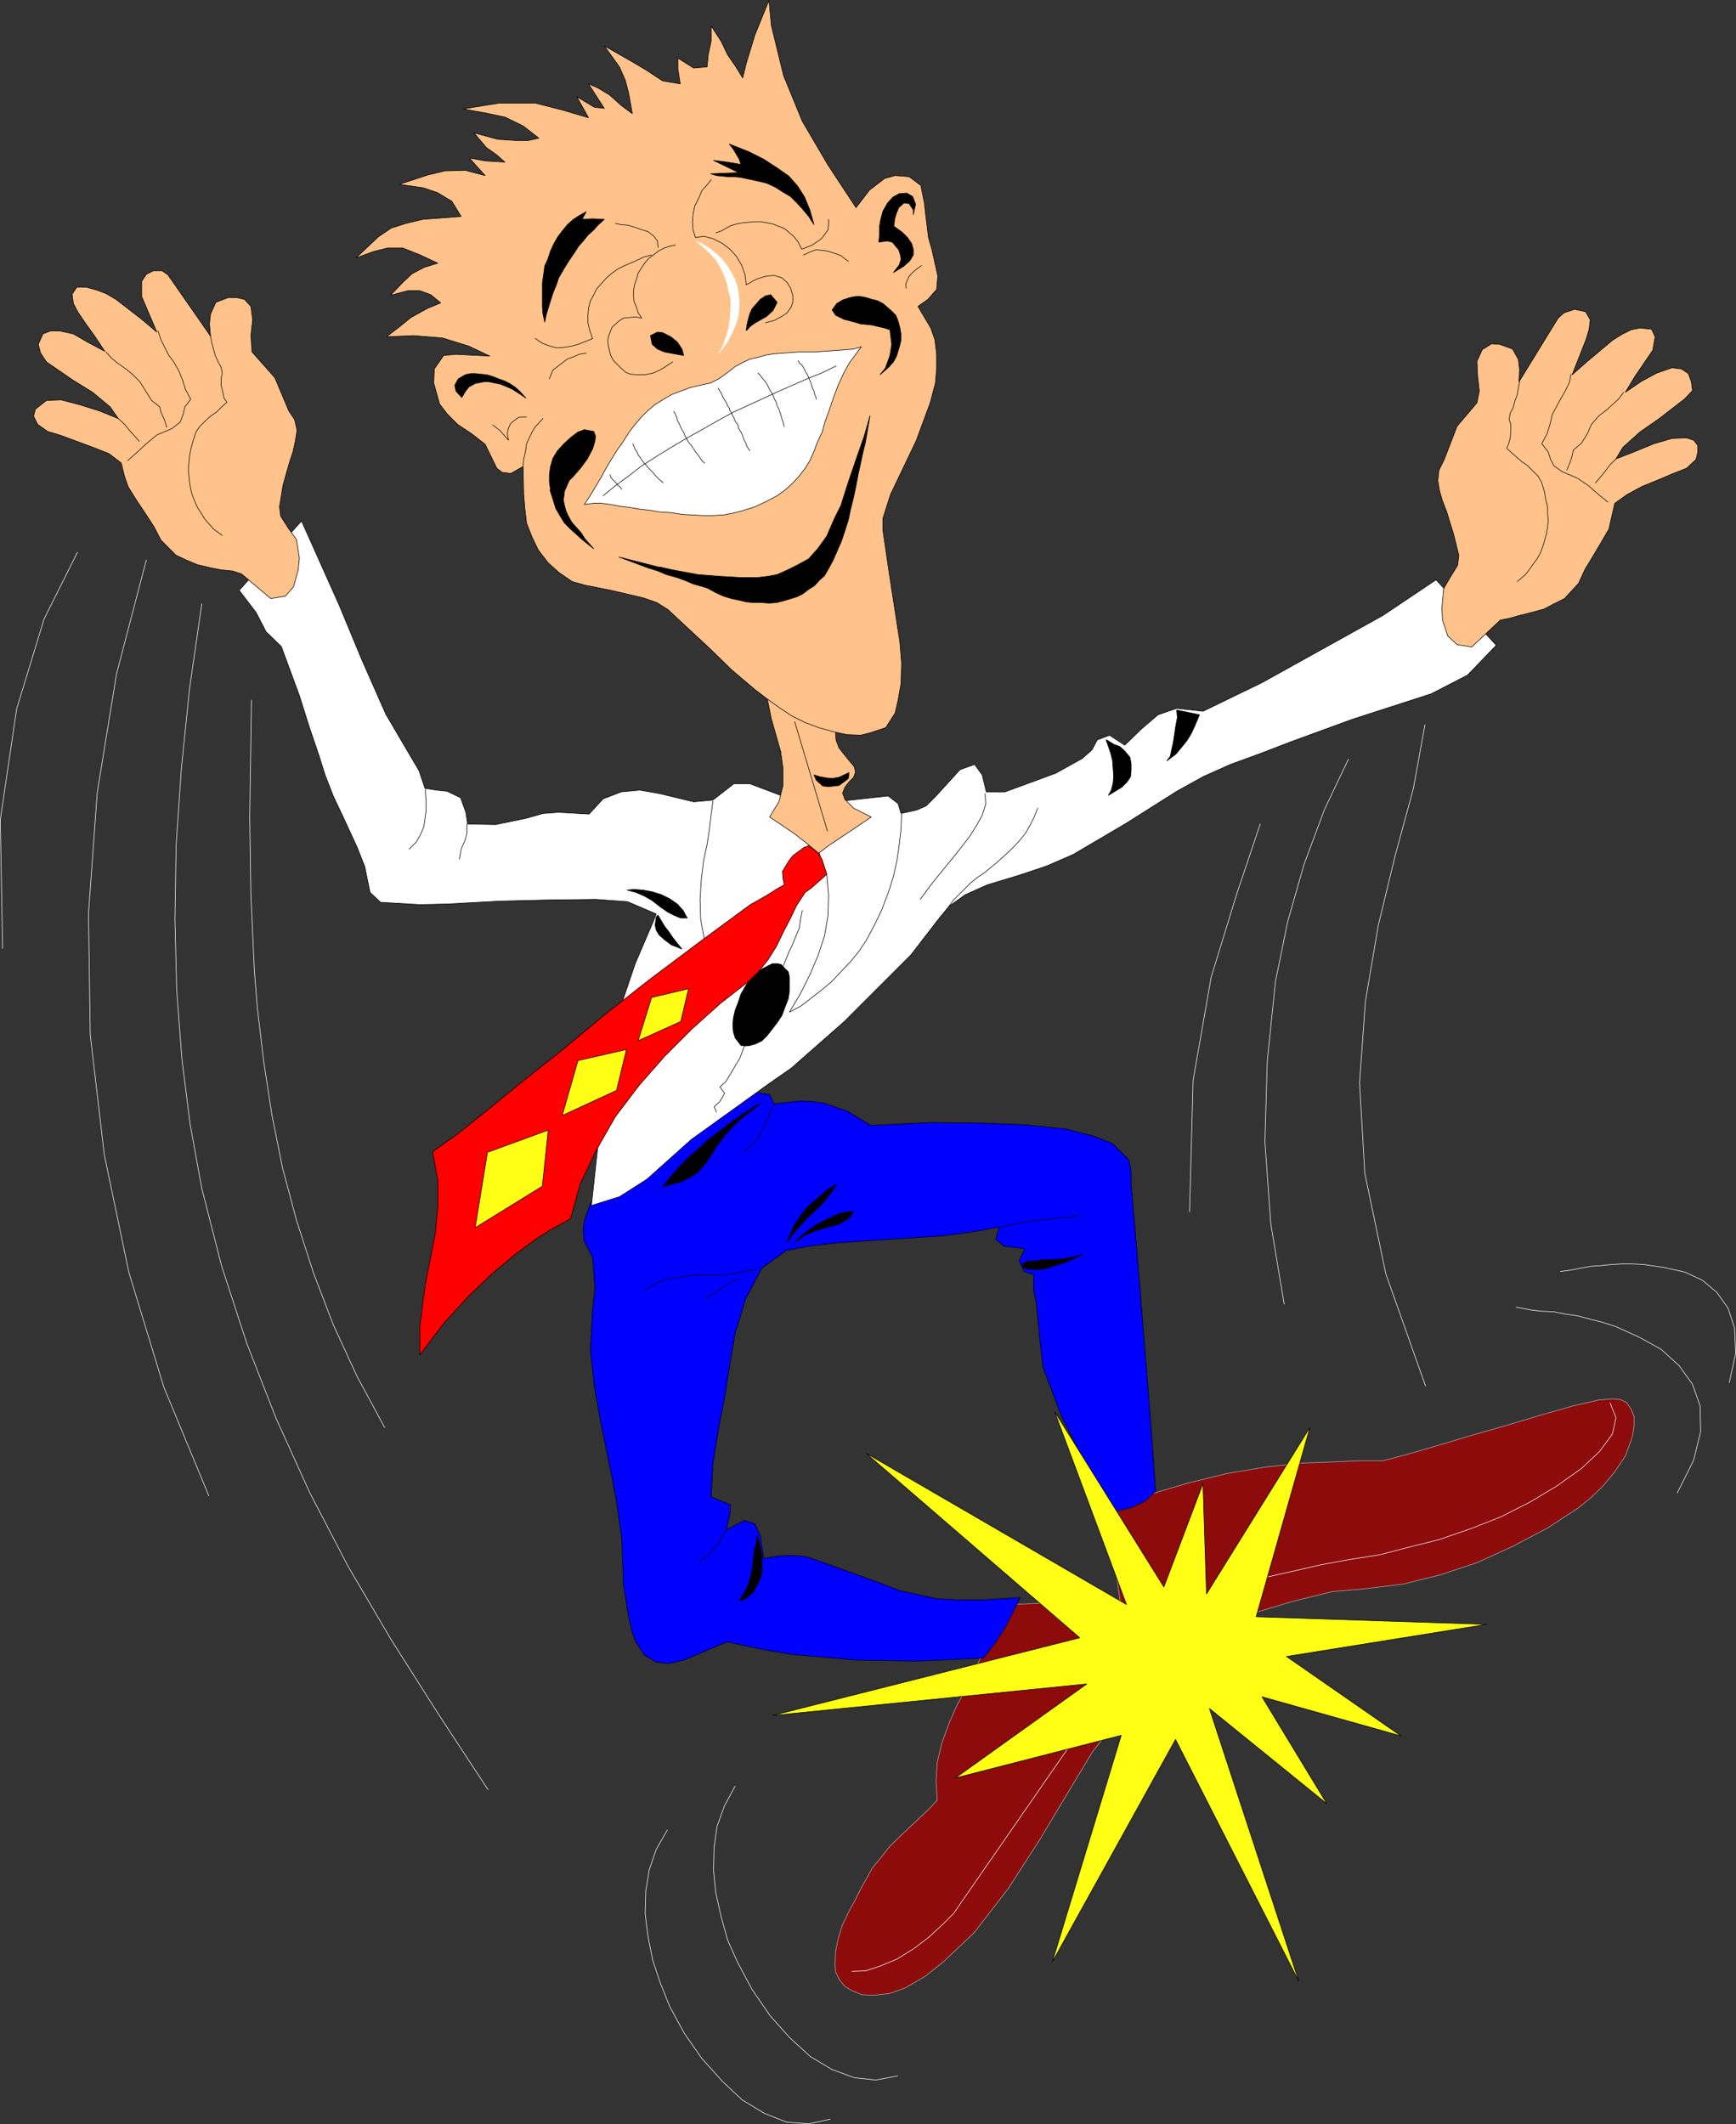 <?xml version="1.0" encoding="UTF-8" standalone="no"?>
<svg
   version="1.0"
   width="127.08mm"
   height="155.455mm"
   id="svg120"
   sodipodi:docname="Man Clicking Heels.wmf"
   xmlns:inkscape="http://www.inkscape.org/namespaces/inkscape"
   xmlns:sodipodi="http://sodipodi.sourceforge.net/DTD/sodipodi-0.dtd"
   xmlns="http://www.w3.org/2000/svg"
   xmlns:svg="http://www.w3.org/2000/svg">
  <rect width="100%" height="100%" fill="#333333" stroke="none"/>
  <sodipodi:namedview
     id="namedview120"
     pagecolor="#ffffff"
     bordercolor="#000000"
     borderopacity="0.25"
     inkscape:showpageshadow="2"
     inkscape:pageopacity="0.0"
     inkscape:pagecheckerboard="0"
     inkscape:deskcolor="#d1d1d1"
     inkscape:document-units="mm" />
  <defs
     id="defs1">
    <pattern
       id="WMFhbasepattern"
       patternUnits="userSpaceOnUse"
       width="6"
       height="6"
       x="0"
       y="0" />
  </defs>
  <path
     style="fill:#8d0b0b;fill-opacity:1;fill-rule:evenodd;stroke:none"
     d="m 306.008,416.501 3.879,26.016 -30.221,1.293 -7.272,12.281 -4.848,10.665 -2.747,4.848 -2.263,5.171 -1.939,5.333 -1.293,5.332 -0.323,5.171 0.323,5.333 -2.424,2.585 -2.747,2.585 -2.586,2.424 -2.909,2.747 -2.586,2.585 -2.424,3.07 -2.263,2.747 -1.616,2.909 -1.454,2.585 -1.616,3.232 -1.778,3.232 -1.778,3.717 -1.131,3.555 -0.808,3.878 -0.162,3.393 0.162,2.262 1.131,2.262 1.454,1.778 1.939,1.131 2.747,1.131 3.232,0.162 4.363,-0.485 4.525,-1.616 5.495,-3.232 4.848,-3.878 8.565,-8.08 9.373,-12.119 8.565,-13.25 7.757,-12.927 7.111,-11.796 7.757,-9.857 33.292,-27.47 14.706,-4.363 10.505,-2.585 9.212,-0.808 10.505,-1.293 10.343,-2.585 10.181,-3.393 9.858,-4.525 9.535,-5.009 8.404,-5.494 3.232,-2.585 3.555,-3.393 3.232,-3.878 3.071,-4.525 1.939,-5.333 0.485,-3.07 v -2.585 l -0.808,-1.939 -1.293,-1.939 -1.778,-0.808 -2.101,-0.162 -3.879,0.323 -6.949,1.616 -8.565,2.424 -9.697,2.909 -10.181,2.909 -9.697,2.909 -8.404,2.424 -6.141,1.616 h -1.616 -5.01 l -7.111,0.323 -8.889,0.323 -10.181,1.131 -10.505,1.778 -10.505,2.585 -11.474,3.393 -11.151,2.909 v 0 z"
     id="path1" />
  <path
     style="fill:none;stroke:#ababab;stroke-width:0.162px;stroke-linecap:round;stroke-linejoin:round;stroke-miterlimit:4;stroke-dasharray:none;stroke-opacity:1"
     d="m 306.008,416.501 3.879,26.016 -30.221,1.293 -7.272,12.281 -4.848,10.665 -2.747,4.848 -2.263,5.171 -1.939,5.333 -1.293,5.332 -0.323,5.171 0.323,5.333 -2.424,2.585 -2.747,2.585 -2.586,2.424 -2.909,2.747 -2.586,2.585 -2.424,3.07 -2.263,2.747 -1.616,2.909 -1.454,2.585 -1.616,3.232 -1.778,3.232 -1.778,3.717 -1.131,3.555 -0.808,3.878 -0.162,3.393 0.162,2.262 1.131,2.262 1.454,1.778 1.939,1.131 2.747,1.131 3.232,0.162 4.363,-0.485 4.525,-1.616 5.495,-3.232 4.848,-3.878 8.565,-8.08 9.373,-12.119 8.565,-13.25 7.757,-12.927 7.111,-11.796 7.757,-9.857 33.292,-27.47 14.706,-4.363 10.505,-2.585 9.212,-0.808 10.505,-1.293 10.343,-2.585 10.181,-3.393 9.858,-4.525 9.535,-5.009 8.404,-5.494 3.232,-2.585 3.555,-3.393 3.232,-3.878 3.071,-4.525 1.939,-5.333 0.485,-3.07 v -2.585 l -0.808,-1.939 -1.293,-1.939 -1.778,-0.808 -2.101,-0.162 -3.879,0.323 -6.949,1.616 -8.565,2.424 -9.697,2.909 -10.181,2.909 -9.697,2.909 -8.404,2.424 -6.141,1.616 h -1.616 -5.01 l -7.111,0.323 -8.889,0.323 -10.181,1.131 -10.505,1.778 -10.505,2.585 -11.474,3.393 -11.151,2.909 v 0"
     id="path2" />
  <path
     style="fill:#0000ff;fill-opacity:1;fill-rule:evenodd;stroke:none"
     d="m 205.972,303.71 -42.665,29.248 -1.616,4.525 -0.323,2.585 0.162,3.07 2.424,4.686 0.646,8.403 -0.646,5.817 -0.646,11.15 1.131,10.342 1.778,10.019 2.101,10.18 2.101,10.665 1.616,11.473 0.485,12.927 1.454,8.726 0.808,3.555 1.131,3.07 2.424,3.717 3.232,1.939 3.555,0.323 4.202,-0.97 11.798,-5.009 9.858,2.101 7.434,1.293 17.777,1.616 17.454,0.323 18.424,-0.808 3.394,-4.363 2.586,-4.04 2.101,-4.04 2.101,-4.363 -9.858,0.646 h -7.434 l -5.818,-0.323 -10.343,-2.262 -5.818,-2.262 -16.161,-5.817 -3.717,-1.293 -3.879,-0.323 -3.879,0.162 -4.04,0.646 -0.485,-3.232 -0.485,-3.07 -1.454,-3.232 -2.909,-0.97 -5.01,2.585 0.97,-4.201 0.162,-2.747 -5.333,-2.101 0.485,-9.211 1.454,-9.049 1.778,-9.211 1.454,-9.211 1.454,-8.564 2.909,-9.534 4.525,-8.564 6.788,-4.848 6.949,-1.293 7.111,-0.808 14.545,-0.97 14.706,-0.97 9.373,-1.293 6.141,-1.131 -0.97,3.393 2.424,1.939 5.656,0.646 -1.616,3.393 1.454,2.909 2.586,0.97 v 4.363 l 0.646,2.747 0.97,9.857 0.97,8.564 5.01,13.25 6.303,12.604 5.172,14.866 4.202,-0.97 3.879,-0.97 3.717,-1.778 2.909,-2.747 -1.616,-22.3 -1.778,-21.976 -1.778,-22.138 -1.616,-18.421 v -3.717 l -0.646,-3.07 -4.525,-4.525 -5.333,-2.101 -7.596,-1.939 -10.989,-1.131 -12.121,-0.485 -14.222,-0.162 -16.646,0.808 -6.303,-3.878 -6.464,-2.262 -3.394,-0.485 -3.232,-0.162 -7.272,0.808 -1.293,-2.585 -3.394,-0.485 -3.555,1.454 z"
     id="path3" />
  <path
     style="fill:none;stroke:#000000;stroke-width:0.162px;stroke-linecap:round;stroke-linejoin:round;stroke-miterlimit:4;stroke-dasharray:none;stroke-opacity:1"
     d="m 205.972,303.71 -42.665,29.248 -1.616,4.525 -0.323,2.585 0.162,3.07 2.424,4.686 0.646,8.403 -0.646,5.817 -0.646,11.15 1.131,10.342 1.778,10.019 2.101,10.18 2.101,10.665 1.616,11.473 0.485,12.927 1.454,8.726 0.808,3.555 1.131,3.07 2.424,3.717 3.232,1.939 3.555,0.323 4.202,-0.97 11.798,-5.009 9.858,2.101 7.434,1.293 17.777,1.616 17.454,0.323 18.424,-0.808 3.394,-4.363 2.586,-4.04 2.101,-4.04 2.101,-4.363 -9.858,0.646 h -7.434 l -5.818,-0.323 -10.343,-2.262 -5.818,-2.262 -16.161,-5.817 -3.717,-1.293 -3.879,-0.323 -3.879,0.162 -4.04,0.646 -0.485,-3.232 -0.485,-3.07 -1.454,-3.232 -2.909,-0.97 -5.01,2.585 0.97,-4.201 0.162,-2.747 -5.333,-2.101 0.485,-9.211 1.454,-9.049 1.778,-9.211 1.454,-9.211 1.454,-8.564 2.909,-9.534 4.525,-8.564 6.788,-4.848 6.949,-1.293 7.111,-0.808 14.545,-0.97 14.706,-0.97 9.373,-1.293 6.141,-1.131 -0.97,3.393 2.424,1.939 5.656,0.646 -1.616,3.393 1.454,2.909 2.586,0.97 v 4.363 l 0.646,2.747 0.97,9.857 0.97,8.564 5.01,13.25 6.303,12.604 5.172,14.866 4.202,-0.97 3.879,-0.97 3.717,-1.778 2.909,-2.747 -1.616,-22.3 -1.778,-21.976 -1.778,-22.138 -1.616,-18.421 v -3.717 l -0.646,-3.07 -4.525,-4.525 -5.333,-2.101 -7.596,-1.939 -10.989,-1.131 -12.121,-0.485 -14.222,-0.162 -16.646,0.808 -6.303,-3.878 -6.464,-2.262 -3.394,-0.485 -3.232,-0.162 -7.272,0.808 -1.293,-2.585 -3.394,-0.485 -3.555,1.454 v 0"
     id="path4" />
  <path
     style="fill:#ffffff;fill-opacity:1;fill-rule:evenodd;stroke:none"
     d="m 83.471,144.058 -17.292,19.229 4.687,6.14 2.747,5.333 4.202,4.04 5.01,13.574 2.747,8.726 2.586,7.595 1.778,5.656 2.263,5.817 2.747,5.817 3.879,8.403 2.101,5.333 1.454,7.11 2.909,2.747 10.828,0.646 7.434,-0.162 14.868,-0.808 13.09,-0.323 13.414,-0.162 8.727,0.646 7.919,3.393 -0.97,2.424 -4.848,11.311 -4.202,12.443 -4.202,20.36 -3.717,34.096 7.757,-2.424 7.596,-4.848 12.282,-10.988 21.817,-15.674 5.818,-4.04 14.706,-12.927 18.424,-18.421 7.596,-9.857 2.909,-3.555 4.525,-3.232 6.141,-2.747 8.565,-2.585 7.757,-2.585 7.434,-3.232 14.545,-8.564 14.06,-8.888 7.272,-4.04 7.596,-3.393 8.404,-3.07 8.404,-3.232 16.807,-6.14 21.979,-7.11 10.02,-5.171 7.919,-8.241 -16.646,-18.098 -14.706,9.857 -33.453,18.583 -16.323,7.918 -7.272,-0.808 -5.172,1.778 -4.525,3.878 -4.687,4.525 -4.202,-2.747 -3.394,1.293 -1.454,2.747 -2.747,2.424 -7.272,4.04 -14.06,5.171 H 272.878 l -1.131,-4.686 -2.101,-2.909 -4.04,1.454 -6.626,7.272 -2.747,2.747 -2.586,1.131 -4.363,0.97 -0.808,-2.747 -2.747,-2.101 -5.818,0.646 -5.98,0.646 -16.646,-0.97 -9.858,-3.717 h -4.363 l -5.818,4.525 -5.333,0.485 -9.373,-2.262 -5.495,-0.97 -5.172,0.485 -5.01,1.939 -3.879,4.201 -8.404,-0.485 -4.363,0.323 -4.525,1.293 -8.565,1.778 -7.757,-0.162 -0.485,-3.232 -1.454,-4.04 -3.717,-1.778 -2.909,-0.323 -3.232,-0.485 -1.616,-4.848 -9.212,-15.674 -6.626,-15.028 -6.303,-15.19 -10.343,-23.108 v 0 z"
     id="path5" />
  <path
     style="fill:none;stroke:#000000;stroke-width:0.162px;stroke-linecap:round;stroke-linejoin:round;stroke-miterlimit:4;stroke-dasharray:none;stroke-opacity:1"
     d="m 83.471,144.058 -17.292,19.229 4.687,6.14 2.747,5.333 4.202,4.04 5.01,13.574 2.747,8.726 2.586,7.595 1.778,5.656 2.263,5.817 2.747,5.817 3.879,8.403 2.101,5.333 1.454,7.11 2.909,2.747 10.828,0.646 7.434,-0.162 14.868,-0.808 13.09,-0.323 13.414,-0.162 8.727,0.646 7.919,3.393 -0.97,2.424 -4.848,11.311 -4.202,12.443 -4.202,20.36 -3.717,34.096 7.757,-2.424 7.596,-4.848 12.282,-10.988 21.817,-15.674 5.818,-4.04 14.706,-12.927 18.424,-18.421 7.596,-9.857 2.909,-3.555 4.525,-3.232 6.141,-2.747 8.565,-2.585 7.757,-2.585 7.434,-3.232 14.545,-8.564 14.06,-8.888 7.272,-4.04 7.596,-3.393 8.404,-3.07 8.404,-3.232 16.807,-6.14 21.979,-7.11 10.02,-5.171 7.919,-8.241 -16.646,-18.098 -14.706,9.857 -33.453,18.583 -16.323,7.918 -7.272,-0.808 -5.172,1.778 -4.525,3.878 -4.687,4.525 -4.202,-2.747 -3.394,1.293 -1.454,2.747 -2.747,2.424 -7.272,4.04 -14.06,5.171 H 272.878 l -1.131,-4.686 -2.101,-2.909 -4.04,1.454 -6.626,7.272 -2.747,2.747 -2.586,1.131 -4.363,0.97 -0.808,-2.747 -2.747,-2.101 -5.818,0.646 -5.98,0.646 -16.646,-0.97 -9.858,-3.717 h -4.363 l -5.818,4.525 -5.333,0.485 -9.373,-2.262 -5.495,-0.97 -5.172,0.485 -5.01,1.939 -3.879,4.201 -8.404,-0.485 -4.363,0.323 -4.525,1.293 -8.565,1.778 -7.757,-0.162 -0.485,-3.232 -1.454,-4.04 -3.717,-1.778 -2.909,-0.323 -3.232,-0.485 -1.616,-4.848 -9.212,-15.674 -6.626,-15.028 -6.303,-15.19 -10.343,-23.108 v 0"
     id="path6" />
  <path
     style="fill:none;stroke:#000000;stroke-width:0.162px;stroke-linecap:round;stroke-linejoin:round;stroke-miterlimit:4;stroke-dasharray:none;stroke-opacity:1"
     d="m 117.733,218.39 v 1.293 l 0.162,2.101 v 2.262 l -0.323,2.585 -0.323,2.101 -0.97,2.262 -1.131,1.939 -1.939,1.939"
     id="path7" />
  <path
     style="fill:none;stroke:#000000;stroke-width:0.162px;stroke-linecap:round;stroke-linejoin:round;stroke-miterlimit:4;stroke-dasharray:none;stroke-opacity:1"
     d="m 129.207,227.924 v 2.424 l -0.485,1.939 -1.131,2.585 -0.485,2.747"
     id="path8" />
  <path
     style="fill:none;stroke:#000000;stroke-width:0.162px;stroke-linecap:round;stroke-linejoin:round;stroke-miterlimit:4;stroke-dasharray:none;stroke-opacity:1"
     d="m 226.658,236.004 2.101,5.979 0.485,5.656 -0.162,5.656 -0.97,5.656 -1.778,5.333 -2.263,5.333 -2.586,5.171 -3.071,5.171 3.071,-1.616 2.747,-2.101 2.909,-2.262 2.909,-2.424 2.747,-2.909 2.586,-2.747 2.263,-2.747 1.939,-2.909 2.263,-4.201 2.101,-4.363 1.778,-4.686 1.454,-4.525 0.97,-4.363 0.646,-4.525 0.485,-4.201 0.162,-4.201"
     id="path9" />
  <path
     style="fill:none;stroke:#000000;stroke-width:0.162px;stroke-linecap:round;stroke-linejoin:round;stroke-miterlimit:4;stroke-dasharray:none;stroke-opacity:1"
     d="m 272.555,219.522 0.162,2.909 -0.97,3.07 -1.616,2.909 -1.939,3.07 -3.394,4.363 -3.555,4.363 -3.555,4.363 -3.071,4.201"
     id="path10" />
  <path
     style="fill:none;stroke:#000000;stroke-width:0.162px;stroke-linecap:round;stroke-linejoin:round;stroke-miterlimit:4;stroke-dasharray:none;stroke-opacity:1"
     d="m 262.535,250.709 1.293,-1.778 1.454,-1.454 1.616,-1.616 1.616,-1.616 1.778,-1.454 1.939,-1.293 1.778,-1.454 1.778,-1.454 1.778,-1.616 1.616,-1.454 1.616,-1.616 1.616,-1.778 1.293,-1.616 1.293,-2.262 1.131,-2.262 0.97,-2.424"
     id="path11" />
  <path
     style="fill:#000000;fill-opacity:1;fill-rule:evenodd;stroke:none"
     d="m 306.008,204.655 0.646,1.778 0.646,1.939 0.485,1.939 0.162,2.101 0.162,2.262 -0.162,1.939 -0.485,1.939 -0.808,1.454 3.717,-2.262 1.454,-1.454 0.97,-1.454 0.162,-1.778 v -1.778 l -0.323,-1.778 -1.454,-1.778 -1.454,-1.293 -1.454,-0.485 -2.101,-1.293 v 0 z"
     id="path12" />
  <path
     style="fill:none;stroke:#000000;stroke-width:0.162px;stroke-linecap:round;stroke-linejoin:round;stroke-miterlimit:4;stroke-dasharray:none;stroke-opacity:1"
     d="m 306.008,204.655 0.646,1.778 0.646,1.939 0.485,1.939 0.162,2.101 0.162,2.262 -0.162,1.939 -0.485,1.939 -0.808,1.454 3.717,-2.262 1.454,-1.454 0.97,-1.454 0.162,-1.778 v -1.778 l -0.323,-1.778 -1.454,-1.778 -1.454,-1.293 -1.454,-0.485 -2.101,-1.293 v 0"
     id="path13" />
  <path
     style="fill:#000000;fill-opacity:1;fill-rule:evenodd;stroke:none"
     d="m 325.563,196.414 0.162,2.101 -0.485,2.585 -0.323,2.262 -0.323,2.101 -0.485,2.101 -0.323,1.616 -0.97,1.293 2.586,-1.939 1.454,-1.778 1.454,-1.778 1.293,-2.101 0.97,-2.101 1.293,-3.07 z"
     id="path14" />
  <path
     style="fill:none;stroke:#000000;stroke-width:0.162px;stroke-linecap:round;stroke-linejoin:round;stroke-miterlimit:4;stroke-dasharray:none;stroke-opacity:1"
     d="m 325.563,196.414 0.162,2.101 -0.485,2.585 -0.323,2.262 -0.323,2.101 -0.485,2.101 -0.323,1.616 -0.97,1.293 2.586,-1.939 1.454,-1.778 1.454,-1.778 1.293,-2.101 0.97,-2.101 1.293,-3.07 -6.303,-1.293 v 0"
     id="path15" />
  <path
     style="fill:none;stroke:#000000;stroke-width:0.162px;stroke-linecap:round;stroke-linejoin:round;stroke-miterlimit:4;stroke-dasharray:none;stroke-opacity:1"
     d="m 197.245,221.622 -0.485,3.555 -0.485,4.201 -0.646,4.201 -0.97,4.525 -0.646,5.333 -0.323,5.494 0.162,5.333 0.97,5.333"
     id="path16" />
  <path
     style="fill:#000000;fill-opacity:1;fill-rule:evenodd;stroke:none"
     d="m 182.053,253.132 1.131,1.939 0.808,1.293 1.131,1.454 0.97,1.454 1.131,1.454 1.454,1.778 -2.909,-1.131 -1.939,-1.454 -1.454,-1.293 -0.808,-1.293 -0.323,-1.454 0.323,-2.262 z"
     id="path17" />
  <path
     style="fill:none;stroke:#000000;stroke-width:0.162px;stroke-linecap:round;stroke-linejoin:round;stroke-miterlimit:4;stroke-dasharray:none;stroke-opacity:1"
     d="m 182.053,253.132 1.131,1.939 0.808,1.293 1.131,1.454 0.97,1.454 1.131,1.454 1.454,1.778 -2.909,-1.131 -1.939,-1.454 -1.454,-1.293 -0.808,-1.293 -0.323,-1.454 0.323,-2.262 0.485,-0.485 v 0"
     id="path18" />
  <path
     style="fill:#000000;fill-opacity:1;fill-rule:evenodd;stroke:none"
     d="m 173.488,246.184 1.939,-0.162 2.424,0.162 2.586,0.485 2.586,0.808 2.263,1.131 2.101,1.454 1.616,1.778 1.131,2.101 h -1.778 l -1.616,-0.646 -1.939,-0.97 -2.101,-1.454 -2.263,-1.778 -2.263,-1.293 -2.263,-0.97 z"
     id="path19" />
  <path
     style="fill:none;stroke:#000000;stroke-width:0.162px;stroke-linecap:round;stroke-linejoin:round;stroke-miterlimit:4;stroke-dasharray:none;stroke-opacity:1"
     d="m 173.488,246.184 1.939,-0.162 2.424,0.162 2.586,0.485 2.586,0.808 2.263,1.131 2.101,1.454 1.616,1.778 1.131,2.101 h -1.778 l -1.616,-0.646 -1.939,-0.97 -2.101,-1.454 -2.263,-1.778 -2.263,-1.293 -2.263,-0.97 -2.424,-0.646 v 0"
     id="path20" />
  <path
     style="fill:none;stroke:#000000;stroke-width:0.162px;stroke-linecap:round;stroke-linejoin:round;stroke-miterlimit:4;stroke-dasharray:none;stroke-opacity:1"
     d="m 209.365,351.057 -4.202,0.808 -4.363,0.808 h -4.202 -3.879 l -3.555,0.485 -3.879,0.485 -3.394,1.131 -3.555,2.101"
     id="path21" />
  <path
     style="fill:none;stroke:#000000;stroke-width:0.162px;stroke-linecap:round;stroke-linejoin:round;stroke-miterlimit:4;stroke-dasharray:none;stroke-opacity:1"
     d="m 204.84,353.642 -2.747,1.131 -2.586,1.616 -2.424,1.616 -2.263,1.293"
     id="path22" />
  <path
     style="fill:#000000;fill-opacity:1;fill-rule:evenodd;stroke:none"
     d="m 217.769,343.462 0.97,-2.262 0.97,-2.262 1.454,-2.101 1.454,-2.101 1.778,-1.778 2.101,-1.778 2.263,-1.939 2.747,-1.778 -1.293,2.101 -1.454,1.939 -1.616,1.778 -1.778,1.778 -2.101,1.939 -1.778,1.939 -1.939,2.262 -1.616,2.262 v 0 z"
     id="path23" />
  <path
     style="fill:none;stroke:#000000;stroke-width:0.162px;stroke-linecap:round;stroke-linejoin:round;stroke-miterlimit:4;stroke-dasharray:none;stroke-opacity:1"
     d="m 217.769,343.462 0.97,-2.262 0.97,-2.262 1.454,-2.101 1.454,-2.101 1.778,-1.778 2.101,-1.778 2.263,-1.939 2.747,-1.778 -1.293,2.101 -1.454,1.939 -1.616,1.778 -1.778,1.778 -2.101,1.939 -1.778,1.939 -1.939,2.262 -1.616,2.262 v 0"
     id="path24" />
  <path
     style="fill:#000000;fill-opacity:1;fill-rule:evenodd;stroke:none"
     d="m 220.032,343.623 1.616,-1.778 2.101,-1.616 2.101,-1.454 2.424,-1.293 2.101,-0.97 2.263,-0.97 1.939,-0.323 1.616,-0.162 -1.131,1.778 -2.909,1.778 -1.939,0.485 -2.424,0.646 -2.424,0.808 -2.747,1.131 -2.586,1.939 z"
     id="path25" />
  <path
     style="fill:none;stroke:#000000;stroke-width:0.162px;stroke-linecap:round;stroke-linejoin:round;stroke-miterlimit:4;stroke-dasharray:none;stroke-opacity:1"
     d="m 220.032,343.623 1.616,-1.778 2.101,-1.616 2.101,-1.454 2.424,-1.293 2.101,-0.97 2.263,-0.97 1.939,-0.323 1.616,-0.162 -1.131,1.778 -2.909,1.778 -1.939,0.485 -2.424,0.646 -2.424,0.808 -2.747,1.131 -2.586,1.939 v 0"
     id="path26" />
  <path
     style="fill:none;stroke:#000000;stroke-width:0.162px;stroke-linecap:round;stroke-linejoin:round;stroke-miterlimit:4;stroke-dasharray:none;stroke-opacity:1"
     d="m 276.595,339.422 3.232,-0.646 3.071,-0.646 2.424,-0.323 2.586,-0.323 2.747,-0.323 2.586,-0.323 2.586,-0.162 2.747,-0.485"
     id="path27" />
  <path
     style="fill:#000000;fill-opacity:1;fill-rule:evenodd;stroke:none"
     d="m 282.898,349.602 1.454,-0.808 h 1.778 l 2.101,-0.323 h 2.101 l 2.101,-0.162 2.263,-0.162 2.263,-0.485 2.424,-0.646 -2.586,1.293 -2.747,1.131 -2.747,0.808 -2.586,0.808 -2.424,0.162 -1.939,-0.162 -1.293,-0.485 -0.162,-0.808 v 0 z"
     id="path28" />
  <path
     style="fill:none;stroke:#000000;stroke-width:0.162px;stroke-linecap:round;stroke-linejoin:round;stroke-miterlimit:4;stroke-dasharray:none;stroke-opacity:1"
     d="m 282.898,349.602 1.454,-0.808 h 1.778 l 2.101,-0.323 h 2.101 l 2.101,-0.162 2.263,-0.162 2.263,-0.485 2.424,-0.646 -2.586,1.293 -2.747,1.131 -2.747,0.808 -2.586,0.808 -2.424,0.162 -1.939,-0.162 -1.293,-0.485 -0.162,-0.808 v 0"
     id="path29" />
  <path
     style="fill:none;stroke:#000000;stroke-width:0.162px;stroke-linecap:round;stroke-linejoin:round;stroke-miterlimit:4;stroke-dasharray:none;stroke-opacity:1"
     d="m 200.962,423.126 -1.293,2.262 -1.454,2.101 -1.939,2.262 -2.747,2.262"
     id="path30" />
  <path
     style="fill:#000000;fill-opacity:1;fill-rule:evenodd;stroke:none"
     d="m 209.527,424.742 -0.323,2.262 -0.646,2.262 -0.162,2.424 -0.323,2.424 -0.485,2.101 -0.646,2.424 -1.131,2.101 -1.293,2.101 1.778,-0.646 2.263,-1.939 1.293,-2.585 0.646,-1.454 0.323,-1.616 v -1.293 -1.778 -1.454 l -0.323,-1.454 -0.485,-2.262 -0.485,-1.454 z"
     id="path31" />
  <path
     style="fill:none;stroke:#000000;stroke-width:0.162px;stroke-linecap:round;stroke-linejoin:round;stroke-miterlimit:4;stroke-dasharray:none;stroke-opacity:1"
     d="m 209.527,424.742 -0.323,2.262 -0.646,2.262 -0.162,2.424 -0.323,2.424 -0.485,2.101 -0.646,2.424 -1.131,2.101 -1.293,2.101 1.778,-0.646 2.263,-1.939 1.293,-2.585 0.646,-1.454 0.323,-1.616 v -1.293 -1.778 -1.454 l -0.323,-1.454 -0.485,-2.262 -0.485,-1.454 v -0.162 0"
     id="path32" />
  <path
     style="fill:#000000;fill-opacity:1;fill-rule:evenodd;stroke:none"
     d="m 210.497,305.165 -1.616,0.808 -1.778,1.131 -1.778,1.131 -1.778,1.293 -1.778,1.293 -1.939,1.454 -2.101,1.616 -1.939,1.454 -1.778,1.778 -1.939,1.616 -1.778,1.616 -1.616,1.616 -1.454,1.616 -1.454,1.616 -1.293,1.616 -1.131,1.454 2.909,-0.808 2.424,-0.646 1.778,-0.97 1.616,-0.808 1.454,-1.293 1.939,-2.262 1.778,-2.747 0.97,-1.616 1.293,-1.616 1.293,-1.778 1.778,-1.939 2.101,-2.101 2.747,-2.101 z"
     id="path33" />
  <path
     style="fill:none;stroke:#000000;stroke-width:0.162px;stroke-linecap:round;stroke-linejoin:round;stroke-miterlimit:4;stroke-dasharray:none;stroke-opacity:1"
     d="m 210.497,305.165 -1.616,0.808 -1.778,1.131 -1.778,1.131 -1.778,1.293 -1.778,1.293 -1.939,1.454 -2.101,1.616 -1.939,1.454 -1.778,1.778 -1.939,1.616 -1.778,1.616 -1.616,1.616 -1.454,1.616 -1.454,1.616 -1.293,1.616 -1.131,1.454 2.909,-0.808 2.424,-0.646 1.778,-0.97 1.616,-0.808 1.454,-1.293 1.939,-2.262 1.778,-2.747 0.97,-1.616 1.293,-1.616 1.293,-1.778 1.778,-1.939 2.101,-2.101 2.747,-2.101 3.071,-2.424 v 0"
     id="path34" />
  <path
     style="fill:none;stroke:#000000;stroke-width:0.162px;stroke-linecap:round;stroke-linejoin:round;stroke-miterlimit:4;stroke-dasharray:none;stroke-opacity:1"
     d="m 214.214,305.488 -1.293,2.424 -0.485,1.293 -1.616,3.393 -1.131,2.262 -1.778,1.939 -2.101,1.939"
     id="path35" />
  <path
     style="fill:none;stroke:#ffffff;stroke-width:0.162px;stroke-linecap:round;stroke-linejoin:round;stroke-miterlimit:4;stroke-dasharray:none;stroke-opacity:1"
     d="m 235.708,545.289 3.879,-0.162 3.879,-1.293 4.687,-1.939 4.687,-2.909 4.04,-3.07 3.879,-3.555 3.071,-3.07 2.101,-3.07 34.261,-49.447"
     id="path36" />
  <path
     style="fill:none;stroke:#ffffff;stroke-width:0.162px;stroke-linecap:round;stroke-linejoin:round;stroke-miterlimit:4;stroke-dasharray:none;stroke-opacity:1"
     d="m 341.562,438.962 8.242,-2.585 7.919,-1.778 7.757,-1.778 7.919,-1.454 8.242,-1.293 8.08,-2.101 8.404,-2.101 8.889,-3.07 8.242,-3.232 8.242,-4.201 7.272,-4.363 6.788,-4.848 5.01,-4.686 3.555,-4.848 0.97,-4.525 -1.616,-4.04"
     id="path37" />
  <path
     style="fill:#ffff15;fill-opacity:1;fill-rule:evenodd;stroke:none"
     d="m 239.586,401.958 72.078,41.852 -19.878,-53.325 30.221,48.477 10.828,-28.602 0.97,30.541 28.605,-46.053 -14.868,52.356 63.836,2.101 -55.432,8.888 31.675,21.976 -38.463,-10.827 17.939,29.571 -32.484,-26.339 24.726,75.463 -34.1,-66.899 -34.1,61.566 19.07,-62.697 -45.897,11.796 36.362,-26.016 -86.946,8.726 85.007,-21.492 -59.149,-51.063 z"
     id="path38" />
  <path
     style="fill:none;stroke:#000000;stroke-width:0.162px;stroke-linecap:round;stroke-linejoin:round;stroke-miterlimit:4;stroke-dasharray:none;stroke-opacity:1"
     d="m 239.586,401.958 72.078,41.852 -19.878,-53.325 30.221,48.477 10.828,-28.602 0.97,30.541 28.605,-46.053 -14.868,52.356 63.836,2.101 -55.432,8.888 31.675,21.976 -38.463,-10.827 17.939,29.571 -32.484,-26.339 24.726,75.463 -34.1,-66.899 -34.1,61.566 19.07,-62.697 -45.897,11.796 36.362,-26.016 -86.946,8.726 85.007,-21.492 -59.149,-51.063 v 0"
     id="path39" />
  <path
     style="fill:none;stroke:#000000;stroke-width:0.162px;stroke-linecap:round;stroke-linejoin:round;stroke-miterlimit:4;stroke-dasharray:none;stroke-opacity:1"
     d="m 221.971,251.84 -0.485,2.424 -0.323,2.424 -0.97,2.262 -0.97,2.424 -0.808,1.616 -0.646,1.616 -1.131,2.747"
     id="path40" />
  <path
     style="fill:none;stroke:#000000;stroke-width:0.162px;stroke-linecap:round;stroke-linejoin:round;stroke-miterlimit:4;stroke-dasharray:none;stroke-opacity:1"
     d="m 206.133,288.844 -1.454,3.878 -1.293,2.101 -1.293,2.262 -1.293,2.101 -1.616,1.454 1.293,1.778 -1.293,2.262 -1.616,1.454 0.646,1.454"
     id="path41" />
  <path
     style="fill:#000000;fill-opacity:1;fill-rule:evenodd;stroke:none"
     d="m 216.153,266.868 1.939,1.939 0.323,1.454 v 1.778 2.101 l -0.323,2.101 -0.808,2.101 -0.97,2.585 -1.293,1.939 -1.616,2.101 -1.131,1.454 -1.454,1.454 -1.616,0.808 -1.616,0.485 -1.293,0.162 -1.293,-0.162 -1.616,-2.101 -0.485,-1.616 -0.162,-1.778 0.162,-2.101 0.485,-2.101 0.808,-2.101 0.808,-2.424 1.293,-2.262 1.293,-1.939 1.616,-1.454 1.616,-1.293 1.616,-0.808 1.293,-0.646 h 1.454 l 1.131,0.323 v 0 z"
     id="path42" />
  <path
     style="fill:none;stroke:#000000;stroke-width:0.162px;stroke-linecap:round;stroke-linejoin:round;stroke-miterlimit:4;stroke-dasharray:none;stroke-opacity:1"
     d="m 216.153,266.868 1.939,1.939 0.323,1.454 v 1.778 2.101 l -0.323,2.101 -0.808,2.101 -0.97,2.585 -1.293,1.939 -1.616,2.101 -1.131,1.454 -1.454,1.454 -1.616,0.808 -1.616,0.485 -1.293,0.162 -1.293,-0.162 -1.616,-2.101 -0.485,-1.616 -0.162,-1.778 0.162,-2.101 0.485,-2.101 0.808,-2.101 0.808,-2.424 1.293,-2.262 1.293,-1.939 1.616,-1.454 1.616,-1.293 1.616,-0.808 1.293,-0.646 h 1.454 l 1.131,0.323 v 0"
     id="path43" />
  <path
     style="fill:#ff0000;fill-opacity:1;fill-rule:evenodd;stroke:none"
     d="m 226.496,236.165 0.97,1.616 0.646,2.101 0.646,1.939 -1.616,1.454 -2.747,2.424 -1.616,1.131 -2.424,3.717 -1.616,3.393 -1.939,3.717 -1.939,4.04 -2.424,3.878 -2.747,3.393 -3.071,2.909 -7.272,5.656 -7.919,7.11 -7.596,7.595 -6.949,7.918 -6.626,8.726 -5.333,9.372 -4.363,9.211 -2.747,9.695 -4.202,2.262 -4.525,2.747 -5.98,4.363 -6.464,5.333 -6.949,6.625 -6.949,7.595 -6.626,8.726 v -7.433 l 0.808,-6.787 0.97,-6.625 1.293,-6.464 1.293,-6.787 0.646,-6.948 v -7.272 l -1.454,-7.918 7.272,-5.171 8.242,-6.625 9.697,-7.918 10.666,-8.403 11.636,-9.695 12.767,-10.019 13.575,-10.18 14.06,-10.342 2.586,-1.454 2.263,-1.293 2.263,-1.454 2.263,-1.293 -0.323,-1.616 -0.162,-2.101 1.778,-2.909 1.131,-1.454 1.778,-1.293 1.293,-0.97 1.293,-0.485 2.909,2.262 v 0 z"
     id="path44" />
  <path
     style="fill:none;stroke:#000000;stroke-width:0.162px;stroke-linecap:round;stroke-linejoin:round;stroke-miterlimit:4;stroke-dasharray:none;stroke-opacity:1"
     d="m 226.496,236.165 0.97,1.616 0.646,2.101 0.646,1.939 -1.616,1.454 -2.747,2.424 -1.616,1.131 -2.424,3.717 -1.616,3.393 -1.939,3.717 -1.939,4.04 -2.424,3.878 -2.747,3.393 -3.071,2.909 -7.272,5.656 -7.919,7.11 -7.596,7.595 -6.949,7.918 -6.626,8.726 -5.333,9.372 -4.363,9.211 -2.747,9.695 -4.202,2.262 -4.525,2.747 -5.98,4.363 -6.464,5.333 -6.949,6.625 -6.949,7.595 -6.626,8.726 v -7.433 l 0.808,-6.787 0.97,-6.625 1.293,-6.464 1.293,-6.787 0.646,-6.948 v -7.272 l -1.454,-7.918 7.272,-5.171 8.242,-6.625 9.697,-7.918 10.666,-8.403 11.636,-9.695 12.767,-10.019 13.575,-10.18 14.06,-10.342 2.586,-1.454 2.263,-1.293 2.263,-1.454 2.263,-1.293 -0.323,-1.616 -0.162,-2.101 1.778,-2.909 1.131,-1.454 1.778,-1.293 1.293,-0.97 1.293,-0.485 2.909,2.262 v 0"
     id="path45" />
  <path
     style="fill:#ffc28a;fill-opacity:1;fill-rule:evenodd;stroke:none"
     d="m 211.79,191.243 0.808,3.555 0.808,4.04 1.293,4.525 1.293,4.525 0.646,4.686 v 4.686 l -1.131,4.525 -2.586,4.201 3.394,2.262 3.555,2.424 3.717,2.909 2.909,2.424 2.747,-2.101 3.879,-2.585 3.879,-2.585 4.04,-2.747 -4.848,-2.424 -2.424,-2.424 -0.646,-1.778 0.646,-1.616 1.131,-1.454 1.293,-1.293 0.485,-1.454 -0.323,-1.454 -2.263,-2.747 -1.939,-2.424 -0.808,-2.101 -0.162,-1.454 v -1.616 l -19.393,-10.503 z"
     id="path46" />
  <path
     style="fill:none;stroke:#000000;stroke-width:0.162px;stroke-linecap:round;stroke-linejoin:round;stroke-miterlimit:4;stroke-dasharray:none;stroke-opacity:1"
     d="m 211.79,191.243 0.808,3.555 0.808,4.04 1.293,4.525 1.293,4.525 0.646,4.686 v 4.686 l -1.131,4.525 -2.586,4.201 3.394,2.262 3.555,2.424 3.717,2.909 2.909,2.424 2.747,-2.101 3.879,-2.585 3.879,-2.585 4.04,-2.747 -4.848,-2.424 -2.424,-2.424 -0.646,-1.778 0.646,-1.616 1.131,-1.454 1.293,-1.293 0.485,-1.454 -0.323,-1.454 -2.263,-2.747 -1.939,-2.424 -0.808,-2.101 -0.162,-1.454 v -1.616 l -19.393,-10.503 v 0"
     id="path47" />
  <path
     style="fill:#000000;fill-opacity:1;fill-rule:evenodd;stroke:none"
     d="m 225.203,214.351 0.646,1.454 1.778,1.616 1.616,0.162 1.616,-0.162 1.293,-0.162 2.586,-1.939 0.162,-1.616 -2.747,1.293 -1.939,0.323 -1.616,-0.162 -1.778,-0.323 -1.616,-0.485 z"
     id="path48" />
  <path
     style="fill:none;stroke:#000000;stroke-width:0.162px;stroke-linecap:round;stroke-linejoin:round;stroke-miterlimit:4;stroke-dasharray:none;stroke-opacity:1"
     d="m 225.203,214.351 0.646,1.454 1.778,1.616 1.616,0.162 1.616,-0.162 1.293,-0.162 2.586,-1.939 0.162,-1.616 -2.747,1.293 -1.939,0.323 -1.616,-0.162 -1.778,-0.323 -1.616,-0.485 v 0"
     id="path49" />
  <path
     style="fill:none;stroke:#000000;stroke-width:0.162px;stroke-linecap:round;stroke-linejoin:round;stroke-miterlimit:4;stroke-dasharray:none;stroke-opacity:1"
     d="m 228.92,229.863 -9.05,-30.218"
     id="path50" />
  <path
     style="fill:none;stroke:#ffffff;stroke-width:0.162px;stroke-linecap:round;stroke-linejoin:round;stroke-miterlimit:4;stroke-dasharray:none;stroke-opacity:1"
     d="m 21.413,152.784 -9.212,18.421 -7.596,24.885 -4.525,30.702 0.646,35.55"
     id="path51" />
  <path
     style="fill:none;stroke:#ffffff;stroke-width:0.162px;stroke-linecap:round;stroke-linejoin:round;stroke-miterlimit:4;stroke-dasharray:none;stroke-opacity:1"
     d="m 40.483,154.885 -8.242,31.51 -5.333,32.803 -2.424,33.449 0.485,33.611 3.879,33.126 6.788,32.48 9.697,31.833 12.444,30.056"
     id="path52" />
  <path
     style="fill:none;stroke:#ffffff;stroke-width:0.162px;stroke-linecap:round;stroke-linejoin:round;stroke-miterlimit:4;stroke-dasharray:none;stroke-opacity:1"
     d="m 55.836,167.004 -3.394,23.431 -2.263,22.138 -1.454,21.33 -0.323,20.522 0.485,19.553 1.454,19.068 2.263,17.937 3.232,17.775 5.495,21.492 6.949,21.33 8.08,20.684 9.373,20.684 10.505,20.199 11.959,20.36 12.929,20.36 13.898,21.168"
     id="path53" />
  <path
     style="fill:none;stroke:#ffffff;stroke-width:0.162px;stroke-linecap:round;stroke-linejoin:round;stroke-miterlimit:4;stroke-dasharray:none;stroke-opacity:1"
     d="m 69.573,193.667 -0.162,10.827 -0.162,10.827 -0.162,10.665 0.162,10.827 0.162,10.665 0.485,10.503 0.485,10.503 0.808,10.18 1.778,15.028 2.263,14.705 2.909,14.543 3.879,14.543 4.687,14.543 5.495,14.382 6.626,14.382 7.596,14.058"
     id="path54" />
  <path
     style="fill:none;stroke:#ffffff;stroke-width:0.162px;stroke-linecap:round;stroke-linejoin:round;stroke-miterlimit:4;stroke-dasharray:none;stroke-opacity:1"
     d="m 348.673,227.924 -6.464,19.229 -7.111,23.108 -5.01,28.602 -0.97,36.358"
     id="path55" />
  <path
     style="fill:none;stroke:#ffffff;stroke-width:0.162px;stroke-linecap:round;stroke-linejoin:round;stroke-miterlimit:4;stroke-dasharray:none;stroke-opacity:1"
     d="m 373.076,209.988 -6.626,13.897 -5.656,15.19 -4.525,15.836 -3.394,16.644 -2.263,21.976 -0.646,22.3 1.616,22.623 3.717,22.3"
     id="path56" />
  <path
     style="fill:none;stroke:#ffffff;stroke-width:0.162px;stroke-linecap:round;stroke-linejoin:round;stroke-miterlimit:4;stroke-dasharray:none;stroke-opacity:1"
     d="m 394.247,200.454 -3.232,17.775 -5.01,18.421 -4.687,19.391 -3.555,21.007 -1.616,22.461 1.454,25.047 5.818,27.794 10.989,31.025"
     id="path57" />
  <path
     style="fill:none;stroke:#ffffff;stroke-width:0.162px;stroke-linecap:round;stroke-linejoin:round;stroke-miterlimit:4;stroke-dasharray:none;stroke-opacity:1"
     d="m 203.386,494.065 -2.909,5.333 -2.101,5.817 -0.808,5.817 -0.162,6.302 0.646,6.302 1.454,6.464 1.778,6.464 2.747,6.14 4.04,7.595 5.01,7.272 5.333,5.979 5.818,5.333 5.98,3.555 6.141,2.262 5.98,0.646 5.98,-1.131"
     id="path58" />
  <path
     style="fill:none;stroke:#ffffff;stroke-width:0.162px;stroke-linecap:round;stroke-linejoin:round;stroke-miterlimit:4;stroke-dasharray:none;stroke-opacity:1"
     d="m 184.639,506.184 -3.071,5.333 -1.939,5.656 -0.97,5.979 -0.162,6.302 0.808,6.302 1.293,6.464 2.101,6.302 2.586,6.464 4.04,7.433 4.848,6.948 5.656,6.302 5.495,5.171 6.141,3.717 6.141,2.424 6.141,0.485 5.98,-1.293"
     id="path59" />
  <path
     style="fill:none;stroke:#ffffff;stroke-width:0.162px;stroke-linecap:round;stroke-linejoin:round;stroke-miterlimit:4;stroke-dasharray:none;stroke-opacity:1"
     d="m 431.74,351.703 3.394,-0.485 2.424,-0.485 2.747,-0.485 2.586,-0.162 2.909,-0.323 3.071,-0.162 h 2.747 l 3.071,0.162 5.656,0.808 5.818,1.293 4.848,2.262 4.04,3.393 3.071,4.363 1.778,5.494 0.323,6.948 -1.778,8.08"
     id="path60" />
  <path
     style="fill:none;stroke:#ffffff;stroke-width:0.162px;stroke-linecap:round;stroke-linejoin:round;stroke-miterlimit:4;stroke-dasharray:none;stroke-opacity:1"
     d="m 419.458,361.56 4.202,0.808 2.909,0.323 3.394,0.162 3.232,0.646 3.394,0.485 3.555,0.97 3.232,0.808 3.555,1.131 6.464,2.909 6.141,3.393 5.01,4.525 3.717,5.171 2.101,5.979 0.162,7.11 -1.939,7.918 -4.525,9.049"
     id="path61" />
  <path
     style="fill:#ffff15;fill-opacity:1;fill-rule:evenodd;stroke:none"
     d="m 151.671,312.598 -16.807,6.14 -3.394,20.845 18.585,-11.473 1.616,-15.513 z"
     id="path62" />
  <path
     style="fill:none;stroke:#000000;stroke-width:0.162px;stroke-linecap:round;stroke-linejoin:round;stroke-miterlimit:4;stroke-dasharray:none;stroke-opacity:1"
     d="m 151.671,312.598 -16.807,6.14 -3.394,20.845 18.585,-11.473 1.616,-15.513 v 0"
     id="path63" />
  <path
     style="fill:#ffff15;fill-opacity:1;fill-rule:evenodd;stroke:none"
     d="m 173.326,290.298 -13.414,3.07 -4.363,15.19 15.03,-6.948 2.747,-11.311 z"
     id="path64" />
  <path
     style="fill:none;stroke:#000000;stroke-width:0.162px;stroke-linecap:round;stroke-linejoin:round;stroke-miterlimit:4;stroke-dasharray:none;stroke-opacity:1"
     d="m 173.326,290.298 -13.414,3.07 -4.363,15.19 15.03,-6.948 2.747,-11.311 v 0"
     id="path65" />
  <path
     style="fill:#ffff15;fill-opacity:1;fill-rule:evenodd;stroke:none"
     d="m 190.457,273.493 -10.181,2.424 -3.717,11.958 11.798,-5.332 2.101,-8.888 v 0 z"
     id="path66" />
  <path
     style="fill:none;stroke:#000000;stroke-width:0.162px;stroke-linecap:round;stroke-linejoin:round;stroke-miterlimit:4;stroke-dasharray:none;stroke-opacity:1"
     d="m 190.457,273.493 -10.181,2.424 -3.717,11.958 11.798,-5.332 2.101,-8.888 v 0"
     id="path67" />
  <path
     style="fill:#ffc28a;fill-opacity:1;fill-rule:evenodd;stroke:none"
     d="m 398.934,168.136 0.162,3.393 1.454,4.363 2.586,2.424 4.04,0.646 7.919,-7.433 2.424,-0.485 2.909,-0.808 3.232,-0.808 3.555,-0.97 2.747,-1.454 2.909,-1.454 3.879,-4.201 1.778,-3.878 1.778,-2.909 2.586,-4.363 2.263,-3.878 0.646,-2.909 0.97,-4.201 3.394,-2.424 4.202,-2.262 4.363,-1.778 4.202,-1.778 3.717,-1.454 2.586,-2.424 0.485,-1.939 v -1.939 l -1.131,-1.454 -1.939,-0.646 -4.04,0.162 -5.01,1.454 -5.495,2.262 -5.01,1.939 1.939,-3.232 4.687,-4.201 5.333,-3.717 7.111,-5.494 2.101,-2.262 -0.323,-2.424 -0.808,-2.262 -1.939,-1.293 -2.586,-0.323 -4.202,1.454 -4.202,2.262 -4.525,3.07 2.747,-4.525 2.101,-3.07 2.747,-4.04 0.646,-3.717 -0.97,-2.101 -3.232,-0.323 -2.424,0.485 -2.586,1.293 -2.586,1.616 -7.111,5.979 -4.04,3.555 3.879,-9.857 0.808,-2.747 0.323,-2.585 -1.293,-2.262 -3.071,-0.646 -2.909,0.97 -1.616,1.454 -10.828,17.613 0.162,-3.393 -0.323,-2.747 -1.616,-2.909 -3.555,-1.293 -2.263,-0.162 -2.586,1.616 -1.454,3.232 0.162,3.878 0.485,4.363 -0.646,3.232 -5.495,6.464 -3.555,9.211 -1.454,2.909 -0.323,2.909 0.485,2.909 0.808,2.747 1.131,2.909 1.939,6.302 1.454,5.817 -0.323,2.747 -2.101,3.393 -1.778,3.07 -0.485,5.332 z"
     id="path68" />
  <path
     style="fill:none;stroke:#000000;stroke-width:0.162px;stroke-linecap:round;stroke-linejoin:round;stroke-miterlimit:4;stroke-dasharray:none;stroke-opacity:1"
     d="m 398.934,168.136 0.162,3.393 1.454,4.363 2.586,2.424 4.04,0.646 7.919,-7.433 2.424,-0.485 2.909,-0.808 3.232,-0.808 3.555,-0.97 2.747,-1.454 2.909,-1.454 3.879,-4.201 1.778,-3.878 1.778,-2.909 2.586,-4.363 2.263,-3.878 0.646,-2.909 0.97,-4.201 3.394,-2.424 4.202,-2.262 4.363,-1.778 4.202,-1.778 3.717,-1.454 2.586,-2.424 0.485,-1.939 v -1.939 l -1.131,-1.454 -1.939,-0.646 -4.04,0.162 -5.01,1.454 -5.495,2.262 -5.01,1.939 1.939,-3.232 4.687,-4.201 5.333,-3.717 7.111,-5.494 2.101,-2.262 -0.323,-2.424 -0.808,-2.262 -1.939,-1.293 -2.586,-0.323 -4.202,1.454 -4.202,2.262 -4.525,3.07 2.747,-4.525 2.101,-3.07 2.747,-4.04 0.646,-3.717 -0.97,-2.101 -3.232,-0.323 -2.424,0.485 -2.586,1.293 -2.586,1.616 -7.111,5.979 -4.04,3.555 3.879,-9.857 0.808,-2.747 0.323,-2.585 -1.293,-2.262 -3.071,-0.646 -2.909,0.97 -1.616,1.454 -10.828,17.613 0.162,-3.393 -0.323,-2.747 -1.616,-2.909 -3.555,-1.293 -2.263,-0.162 -2.586,1.616 -1.454,3.232 0.162,3.878 0.485,4.363 -0.646,3.232 -5.495,6.464 -3.555,9.211 -1.454,2.909 -0.323,2.909 0.485,2.909 0.808,2.747 1.131,2.909 1.939,6.302 1.454,5.817 -0.323,2.747 -2.101,3.393 -1.778,3.07 -0.485,5.332 v 0"
     id="path69" />
  <path
     style="fill:none;stroke:#000000;stroke-width:0.162px;stroke-linecap:round;stroke-linejoin:round;stroke-miterlimit:4;stroke-dasharray:none;stroke-opacity:1"
     d="m 420.428,105.6 -0.323,1.616 -0.323,1.939 -0.646,1.778 -0.485,1.778 -0.808,1.616 -0.323,1.616 0.485,1.454 v 1.939 l -0.162,1.778 -0.485,1.778 -0.485,1.131 1.616,1.454 1.293,1.131 1.293,1.131 1.454,0.97 1.131,1.131 1.939,1.939 0.97,1.778 0.808,2.747 0.323,2.101 0.485,1.778 v 1.939 l 0.162,1.778 -0.162,1.778 -0.323,1.939 -0.485,1.778 -0.485,1.616 -0.646,1.778 -0.97,1.778 -0.97,1.293 -1.131,1.616 -1.131,1.454 -2.263,1.939"
     id="path70" />
  <path
     style="fill:none;stroke:#000000;stroke-width:0.162px;stroke-linecap:round;stroke-linejoin:round;stroke-miterlimit:4;stroke-dasharray:none;stroke-opacity:1"
     d="m 434.649,103.499 -0.485,2.424 -1.131,2.262 -1.131,1.939 -1.131,2.101 -1.293,2.424 -0.646,2.747 -0.808,2.585 -1.454,2.747 1.778,2.262 0.646,2.101 0.97,1.778 2.263,1.616 4.202,1.778 3.071,2.101 2.586,2.262 2.747,2.262"
     id="path71" />
  <path
     style="fill:none;stroke:#000000;stroke-width:0.162px;stroke-linecap:round;stroke-linejoin:round;stroke-miterlimit:4;stroke-dasharray:none;stroke-opacity:1"
     d="m 449.194,108.508 -1.293,1.778 -1.778,1.616 -1.778,1.616 -1.939,1.454 -2.101,2.424 -1.131,2.585 -1.616,2.585 -2.263,1.939 -0.323,1.616 -0.646,1.939 -0.808,1.939"
     id="path72" />
  <path
     style="fill:none;stroke:#000000;stroke-width:0.162px;stroke-linecap:round;stroke-linejoin:round;stroke-miterlimit:4;stroke-dasharray:none;stroke-opacity:1"
     d="m 447.093,126.93 -1.778,1.778 -1.293,1.778 -2.586,3.07"
     id="path73" />
  <path
     style="fill:#ffc28a;fill-opacity:1;fill-rule:evenodd;stroke:none"
     d="m 82.825,154.4 -0.323,3.232 -1.293,4.686 -2.263,2.585 -4.04,0.646 -8.08,-6.787 -2.424,-0.808 -3.232,-0.323 -3.232,-0.646 -3.394,-0.808 -3.071,-1.293 -2.747,-1.293 -4.202,-4.201 -1.939,-3.717 -1.778,-2.747 -2.909,-4.363 -2.424,-3.878 -0.97,-2.747 -0.97,-3.878 -3.394,-2.585 -4.525,-1.778 -4.363,-1.616 -4.363,-1.616 -3.717,-1.131 -2.747,-1.939 -1.131,-2.262 0.485,-1.939 3.071,-2.424 4.04,-0.162 5.01,1.293 5.656,1.778 5.172,2.101 -2.263,-3.232 -4.848,-4.04 -5.495,-3.393 -7.272,-5.009 -1.616,-2.424 -0.646,-2.424 1.293,-2.909 2.101,-0.808 h 2.586 l 3.717,0.808 3.879,2.262 4.848,2.585 -2.909,-4.363 -2.101,-2.909 -2.424,-3.555 -1.293,-2.424 -0.323,-2.585 1.293,-1.939 h 2.586 l 2.909,0.808 2.586,0.97 2.747,1.616 7.111,5.494 4.202,3.555 -4.202,-9.857 V 79.745 77.806 l 1.293,-1.939 1.939,-0.97 h 2.424 l 1.616,1.131 11.798,16.967 -0.323,-3.393 0.323,-2.747 1.454,-3.232 3.394,-1.293 h 2.424 l 2.101,0.485 1.778,1.939 0.485,3.717 -0.485,4.363 0.323,4.525 6.303,7.11 3.879,9.211 1.616,2.424 0.646,2.909 -0.485,3.07 -0.646,2.909 -0.97,2.909 -1.778,6.302 -0.97,5.979 0.323,2.585 2.263,3.555 2.101,2.909 z"
     id="path74" />
  <path
     style="fill:none;stroke:#000000;stroke-width:0.162px;stroke-linecap:round;stroke-linejoin:round;stroke-miterlimit:4;stroke-dasharray:none;stroke-opacity:1"
     d="m 82.825,154.4 -0.323,3.232 -1.293,4.686 -2.263,2.585 -4.04,0.646 -8.08,-6.787 -2.424,-0.808 -3.232,-0.323 -3.232,-0.646 -3.394,-0.808 -3.071,-1.293 -2.747,-1.293 -4.202,-4.201 -1.939,-3.717 -1.778,-2.747 -2.909,-4.363 -2.424,-3.878 -0.97,-2.747 -0.97,-3.878 -3.394,-2.585 -4.525,-1.778 -4.363,-1.616 -4.363,-1.616 -3.717,-1.131 -2.747,-1.939 -1.131,-2.262 0.485,-1.939 3.071,-2.424 4.04,-0.162 5.01,1.293 5.656,1.778 5.172,2.101 -2.263,-3.232 -4.848,-4.04 -5.495,-3.393 -7.272,-5.009 -1.616,-2.424 -0.646,-2.424 1.293,-2.909 2.101,-0.808 h 2.586 l 3.717,0.808 3.879,2.262 4.848,2.585 -2.909,-4.363 -2.101,-2.909 -2.424,-3.555 -1.293,-2.424 -0.323,-2.585 1.293,-1.939 h 2.586 l 2.909,0.808 2.586,0.97 2.747,1.616 7.111,5.494 4.202,3.555 -4.202,-9.857 V 79.745 77.806 l 1.293,-1.939 1.939,-0.97 h 2.424 l 1.616,1.131 11.798,16.967 -0.323,-3.393 0.323,-2.747 1.454,-3.232 3.394,-1.293 h 2.424 l 2.101,0.485 1.778,1.939 0.485,3.717 -0.485,4.363 0.323,4.525 6.303,7.11 3.879,9.211 1.616,2.424 0.646,2.909 -0.485,3.07 -0.646,2.909 -0.97,2.909 -1.778,6.302 -0.97,5.979 0.323,2.585 2.263,3.555 2.101,2.909 0.808,5.171 v 0"
     id="path75" />
  <path
     style="fill:none;stroke:#000000;stroke-width:0.162px;stroke-linecap:round;stroke-linejoin:round;stroke-miterlimit:4;stroke-dasharray:none;stroke-opacity:1"
     d="m 58.26,92.996 0.323,1.778 0.485,1.778 0.485,1.778 0.808,1.778 0.808,1.454 0.323,1.616 -0.323,1.616 v 1.778 l 0.485,1.939 0.323,1.616 0.808,1.131 -1.616,1.454 -1.293,1.293 -1.454,0.97 -1.293,1.131 -1.939,1.939 -0.97,1.454 -0.646,1.939 -0.808,2.909 -0.323,1.778 -0.162,1.778 -0.162,1.939 0.162,1.939 0.162,1.616 0.323,1.939 0.485,1.778 0.646,1.616 0.808,1.778 0.97,1.454 0.97,1.616 1.131,1.293 1.293,1.454 2.424,1.778"
     id="path76" />
  <path
     style="fill:none;stroke:#000000;stroke-width:0.162px;stroke-linecap:round;stroke-linejoin:round;stroke-miterlimit:4;stroke-dasharray:none;stroke-opacity:1"
     d="m 43.715,91.541 0.808,2.424 1.131,2.262 0.97,1.939 1.454,1.939 1.454,2.585 0.97,2.424 0.808,2.585 1.454,2.747 -1.616,2.101 -0.485,2.101 -0.808,2.101 -2.263,1.778 -4.202,1.778 -2.909,2.424 -2.424,2.262 -2.747,2.424"
     id="path77" />
  <path
     style="fill:none;stroke:#000000;stroke-width:0.162px;stroke-linecap:round;stroke-linejoin:round;stroke-miterlimit:4;stroke-dasharray:none;stroke-opacity:1"
     d="m 29.332,97.359 1.616,1.778 1.778,1.454 2.101,1.454 1.778,1.454 2.101,2.101 1.616,2.585 1.616,2.585 2.263,1.778 0.323,1.454 0.97,2.101 0.646,2.101"
     id="path78" />
  <path
     style="fill:none;stroke:#000000;stroke-width:0.162px;stroke-linecap:round;stroke-linejoin:round;stroke-miterlimit:4;stroke-dasharray:none;stroke-opacity:1"
     d="m 32.564,115.618 1.939,1.778 1.293,1.616 2.747,3.07"
     id="path79" />
  <path
     style="fill:#ffc28a;fill-opacity:1;fill-rule:evenodd;stroke:none"
     d="m 236.839,57.446 -7.757,-11.796 -7.111,-12.119 -5.172,-12.604 -3.394,-13.897 -0.646,-6.948 -3.879,9.534 -2.424,7.918 -0.97,4.04 -1.778,-2.909 -2.424,-3.555 -1.778,-3.717 -2.747,-4.201 v 4.201 l -0.808,3.717 -0.323,3.393 -3.717,0.323 -4.363,-2.747 v 2.909 l 0.646,4.201 -4.848,-0.808 -4.687,-3.07 -4.363,-2.585 -7.111,-4.04 4.202,5.817 1.616,3.717 0.97,3.717 0.97,5.494 -3.071,-2.262 -3.232,-2.909 -3.232,-1.939 -2.586,-1.131 4.363,6.787 -2.747,-0.323 -4.848,-2.909 3.232,5.817 -7.111,-2.101 -7.596,-1.939 h -10.02 l -10.02,1.616 6.303,1.131 5.333,1.131 5.01,2.424 4.363,3.393 -2.909,0.646 h -3.555 l -4.848,-0.323 -6.626,-1.778 3.394,4.04 2.747,1.939 2.424,2.101 -5.333,-0.323 -4.525,-0.808 4.363,4.848 -5.495,-1.454 -5.656,0.162 -4.687,1.131 -7.919,2.585 6.626,0.97 3.879,1.293 4.04,2.424 2.586,4.201 -10.666,0.808 -4.687,1.131 -4.04,1.293 -3.555,2.424 -6.141,5.817 4.848,-1.778 3.879,-0.97 h 4.202 l 4.848,1.939 4.848,2.262 -3.717,1.131 -3.394,1.778 -2.586,2.424 -3.394,3.555 4.848,-1.293 h 3.232 l 3.071,1.131 2.747,2.262 -3.555,1.454 -4.687,2.585 -3.394,2.747 -3.394,2.585 7.434,-0.323 8.08,0.646 7.272,2.262 5.818,2.747 -9.373,-0.485 -3.394,0.323 -2.586,3.717 -0.162,3.878 1.616,5.817 2.101,2.747 2.909,2.909 3.879,2.585 3.717,2.909 3.232,6.625 1.454,1.131 2.424,0.323 3.394,-1.939 0.162,7.595 0.323,4.04 0.485,4.04 1.454,3.717 1.778,3.717 2.747,3.555 3.071,2.747 3.555,2.424 3.394,0.97 8.08,1.616 8.242,1.939 3.717,1.293 3.071,1.939 11.474,10.665 6.141,5.979 6.464,5.494 3.394,2.585 3.394,2.424 3.394,2.262 3.555,1.778 3.879,1.454 4.04,1.131 3.717,0.808 3.879,0.162 2.586,-0.646 4.363,-1.454 2.586,-4.04 0.808,-3.555 0.808,-4.525 0.162,-5.817 -0.485,-5.817 -2.909,-18.745 -1.778,-12.119 v -3.232 l 2.101,-6.625 7.111,-14.866 3.879,-10.503 1.454,-5.494 0.323,-4.04 v -3.878 l -0.485,-4.04 -1.131,-3.232 -3.555,-5.979 2.747,-1.939 2.424,-2.747 0.323,-3.717 -1.616,-7.272 -0.97,-3.393 -0.808,-6.625 -0.323,-2.909 -0.97,-4.848 -3.232,-2.424 -3.879,-0.323 -2.909,0.808 -4.202,3.232 -3.717,4.848 z"
     id="path80" />
  <path
     style="fill:none;stroke:#000000;stroke-width:0.162px;stroke-linecap:round;stroke-linejoin:round;stroke-miterlimit:4;stroke-dasharray:none;stroke-opacity:1"
     d="m 236.839,57.446 -7.757,-11.796 -7.111,-12.119 -5.172,-12.604 -3.394,-13.897 -0.646,-6.948 -3.879,9.534 -2.424,7.918 -0.97,4.04 -1.778,-2.909 -2.424,-3.555 -1.778,-3.717 -2.747,-4.201 v 4.201 l -0.808,3.717 -0.323,3.393 -3.717,0.323 -4.363,-2.747 v 2.909 l 0.646,4.201 -4.848,-0.808 -4.687,-3.07 -4.363,-2.585 -7.111,-4.04 4.202,5.817 1.616,3.717 0.97,3.717 0.97,5.494 -3.071,-2.262 -3.232,-2.909 -3.232,-1.939 -2.586,-1.131 4.363,6.787 -2.747,-0.323 -4.848,-2.909 3.232,5.817 -7.111,-2.101 -7.596,-1.939 h -10.02 l -10.02,1.616 6.303,1.131 5.333,1.131 5.01,2.424 4.363,3.393 -2.909,0.646 h -3.555 l -4.848,-0.323 -6.626,-1.778 3.394,4.04 2.747,1.939 2.424,2.101 -5.333,-0.323 -4.525,-0.808 4.363,4.848 -5.495,-1.454 -5.656,0.162 -4.687,1.131 -7.919,2.585 6.626,0.97 3.879,1.293 4.04,2.424 2.586,4.201 -10.666,0.808 -4.687,1.131 -4.04,1.293 -3.555,2.424 -6.141,5.817 4.848,-1.778 3.879,-0.97 h 4.202 l 4.848,1.939 4.848,2.262 -3.717,1.131 -3.394,1.778 -2.586,2.424 -3.394,3.555 4.848,-1.293 h 3.232 l 3.071,1.131 2.747,2.262 -3.555,1.454 -4.687,2.585 -3.394,2.747 -3.394,2.585 7.434,-0.323 8.08,0.646 7.272,2.262 5.818,2.747 -9.373,-0.485 -3.394,0.323 -2.586,3.717 -0.162,3.878 1.616,5.817 2.101,2.747 2.909,2.909 3.879,2.585 3.717,2.909 3.232,6.625 1.454,1.131 2.424,0.323 3.394,-1.939 0.162,7.595 0.323,4.04 0.485,4.04 1.454,3.717 1.778,3.717 2.747,3.555 3.071,2.747 3.555,2.424 3.394,0.97 8.08,1.616 8.242,1.939 3.717,1.293 3.071,1.939 11.474,10.665 6.141,5.979 6.464,5.494 3.394,2.585 3.394,2.424 3.394,2.262 3.555,1.778 3.879,1.454 4.04,1.131 3.717,0.808 3.879,0.162 2.586,-0.646 4.363,-1.454 2.586,-4.04 0.808,-3.555 0.808,-4.525 0.162,-5.817 -0.485,-5.817 -2.909,-18.745 -1.778,-12.119 v -3.232 l 2.101,-6.625 7.111,-14.866 3.879,-10.503 1.454,-5.494 0.323,-4.04 v -3.878 l -0.485,-4.04 -1.131,-3.232 -3.555,-5.979 2.747,-1.939 2.424,-2.747 0.323,-3.717 -1.616,-7.272 -0.97,-3.393 -0.808,-6.625 -0.323,-2.909 -0.97,-4.848 -3.232,-2.424 -3.879,-0.323 -2.909,0.808 -4.202,3.232 -3.717,4.848 v 0"
     id="path81" />
  <path
     style="fill:#ffffff;fill-opacity:1;fill-rule:evenodd;stroke:none"
     d="m 190.942,107.216 2.747,-0.646 2.909,-0.646 2.263,-1.131 2.263,-1.616 2.263,-1.778 2.424,-1.293 1.778,-0.808 2.263,-0.485 2.263,-0.646 2.101,-0.323 2.424,-0.162 2.101,-0.162 2.424,-0.162 h 2.101 2.263 l 2.101,-0.162 2.263,-0.162 2.263,-0.162 2.101,-0.162 1.939,-0.162 2.101,-0.646 -1.778,2.424 -1.454,1.939 -1.616,2.909 -1.616,3.555 -1.293,3.393 -1.131,3.393 -1.131,3.07 -0.808,2.909 -1.293,2.747 -0.97,2.585 -1.131,2.585 -1.293,2.101 -1.616,2.101 -1.778,1.939 -2.101,1.939 -2.263,1.616 -2.747,1.454 -3.394,1.616 -3.555,1.131 -2.586,0.646 -2.586,0.485 -2.909,0.162 h -2.747 l -3.071,-0.162 -2.747,-0.162 -3.071,-0.485 -2.909,-0.162 -2.909,-0.485 -2.909,-0.323 -2.747,-0.485 -2.747,-0.323 -2.586,-0.485 -2.424,-0.323 h -2.101 l -2.586,0.323 1.778,-2.747 1.454,-2.424 1.454,-2.424 1.293,-2.424 1.454,-2.424 1.616,-2.585 1.616,-2.262 1.616,-2.585 1.616,-2.101 1.778,-2.101 1.778,-1.778 2.101,-1.778 2.101,-1.293 2.424,-1.454 2.586,-0.97 2.586,-0.97 z"
     id="path82" />
  <path
     style="fill:none;stroke:#000000;stroke-width:0.162px;stroke-linecap:round;stroke-linejoin:round;stroke-miterlimit:4;stroke-dasharray:none;stroke-opacity:1"
     d="m 190.942,107.216 2.747,-0.646 2.909,-0.646 2.263,-1.131 2.263,-1.616 2.263,-1.778 2.424,-1.293 1.778,-0.808 2.263,-0.485 2.263,-0.646 2.101,-0.323 2.424,-0.162 2.101,-0.162 2.424,-0.162 h 2.101 2.263 l 2.101,-0.162 2.263,-0.162 2.263,-0.162 2.101,-0.162 1.939,-0.162 2.101,-0.646 -1.778,2.424 -1.454,1.939 -1.616,2.909 -1.616,3.555 -1.293,3.393 -1.131,3.393 -1.131,3.07 -0.808,2.909 -1.293,2.747 -0.97,2.585 -1.131,2.585 -1.293,2.101 -1.616,2.101 -1.778,1.939 -2.101,1.939 -2.263,1.616 -2.747,1.454 -3.394,1.616 -3.555,1.131 -2.586,0.646 -2.586,0.485 -2.909,0.162 h -2.747 l -3.071,-0.162 -2.747,-0.162 -3.071,-0.485 -2.909,-0.162 -2.909,-0.485 -2.909,-0.323 -2.747,-0.485 -2.747,-0.323 -2.586,-0.485 -2.424,-0.323 h -2.101 l -2.586,0.323 1.778,-2.747 1.454,-2.424 1.454,-2.424 1.293,-2.424 1.454,-2.424 1.616,-2.585 1.616,-2.262 1.616,-2.585 1.616,-2.101 1.778,-2.101 1.778,-1.778 2.101,-1.778 2.101,-1.293 2.424,-1.454 2.586,-0.97 2.586,-0.97 v 0"
     id="path83" />
  <path
     style="fill:none;stroke:#000000;stroke-width:0.162px;stroke-linecap:round;stroke-linejoin:round;stroke-miterlimit:4;stroke-dasharray:none;stroke-opacity:1"
     d="m 166.862,137.11 3.394,-2.747 3.717,-2.747 3.555,-2.747 4.04,-2.585 4.202,-2.585 4.363,-2.585 4.363,-2.424 4.525,-2.585 3.879,-2.101 4.202,-1.939 3.879,-1.778 4.202,-1.939 4.04,-1.778 4.04,-1.778 4.04,-1.616 4.04,-1.939"
     id="path84" />
  <path
     style="fill:none;stroke:#000000;stroke-width:0.162px;stroke-linecap:round;stroke-linejoin:round;stroke-miterlimit:4;stroke-dasharray:none;stroke-opacity:1"
     d="m 198.699,107.377 0.485,0.808 0.485,0.808 0.485,1.131 0.646,0.97 0.323,0.646 0.162,0.485 0.485,0.646 0.162,0.646 0.323,0.485 0.323,0.646 0.323,0.646 0.323,0.646 0.162,0.646 0.485,0.485 0.323,0.646 0.162,0.808 0.323,0.485 0.323,0.485 0.323,0.646 0.162,0.485 0.485,1.293 0.323,0.485 0.323,0.97 0.808,1.293"
     id="path85" />
  <path
     style="fill:none;stroke:#000000;stroke-width:0.162px;stroke-linecap:round;stroke-linejoin:round;stroke-miterlimit:4;stroke-dasharray:none;stroke-opacity:1"
     d="m 209.689,103.176 0.646,0.646 0.485,0.646 0.646,0.808 0.646,0.808 0.485,0.97 0.485,0.97 0.646,0.97 0.162,0.485 0.485,1.131 0.323,0.485 0.323,1.131 0.485,0.97 0.323,0.97 0.162,0.485 0.323,1.131 0.323,0.97 0.323,1.293"
     id="path86" />
  <path
     style="fill:none;stroke:#000000;stroke-width:0.162px;stroke-linecap:round;stroke-linejoin:round;stroke-miterlimit:4;stroke-dasharray:none;stroke-opacity:1"
     d="m 220.84,99.782 0.323,0.646 0.646,0.485 0.323,0.485 0.485,0.808 0.323,0.808 0.485,0.646 0.323,0.808 0.323,0.808 0.323,0.646 0.162,0.646 0.323,0.97 0.323,0.646 0.162,0.808 0.323,0.646 0.162,0.808"
     id="path87" />
  <path
     style="fill:none;stroke:#000000;stroke-width:0.162px;stroke-linecap:round;stroke-linejoin:round;stroke-miterlimit:4;stroke-dasharray:none;stroke-opacity:1"
     d="m 186.417,113.841 0.323,0.485 0.485,1.131 0.162,0.646 0.162,0.485 0.323,0.485 0.485,1.131 0.323,0.646 0.323,0.485 0.323,0.646 0.162,0.485 0.323,0.646 0.646,1.131 0.808,0.97 0.646,0.97 0.646,0.97 0.808,0.97 0.485,0.808 0.485,0.646 0.646,0.485"
     id="path88" />
  <path
     style="fill:none;stroke:#000000;stroke-width:0.162px;stroke-linecap:round;stroke-linejoin:round;stroke-miterlimit:4;stroke-dasharray:none;stroke-opacity:1"
     d="m 175.104,122.728 0.323,0.808 0.323,0.808 0.485,0.646 0.323,0.808 0.485,0.646 0.646,0.97 0.485,0.646 0.646,0.646 0.646,0.808 0.646,0.646 0.646,0.646 0.485,0.646 0.646,0.646 0.485,0.485 1.131,0.97"
     id="path89" />
  <path
     style="fill:none;stroke:#000000;stroke-width:0.162px;stroke-linecap:round;stroke-linejoin:round;stroke-miterlimit:4;stroke-dasharray:none;stroke-opacity:1"
     d="m 168.801,131.293 0.162,0.646 0.485,0.646 0.485,0.485 0.485,0.485 0.485,0.646 0.646,0.485 0.485,0.646"
     id="path90" />
  <path
     style="fill:#000000;fill-opacity:1;fill-rule:evenodd;stroke:none"
     d="m 182.538,156.824 3.555,0.808 6.949,1.293 6.141,0.485 5.656,0.323 h 4.848 l 2.747,-0.323 2.586,-0.485 2.909,-1.293 2.586,-1.293 3.232,-1.778 2.586,-2.909 2.424,-3.393 2.101,-4.848 1.778,-3.555 2.101,-6.625 2.101,-6.14 2.263,-6.464 1.616,-5.656 -1.293,7.433 -0.646,2.585 -0.646,3.07 -0.646,2.909 -0.646,3.393 -0.646,3.07 -0.808,3.232 -0.646,3.07 -0.97,3.07 -0.97,2.909 -1.131,2.585 -1.131,2.585 -1.293,2.424 -1.131,1.939 -1.454,1.293 -1.293,1.454 -1.778,1.131 -1.454,1.131 -1.616,0.808 -2.101,0.646 -1.616,0.485 -1.939,0.485 -2.101,0.162 -1.939,-0.162 h -2.263 l -1.939,-0.162 -2.101,-0.485 -2.263,-0.485 -2.101,-0.646 -2.101,-0.97 -2.424,-1.293 -1.616,-0.485 -2.263,-0.646 -2.263,-0.97 -2.263,-0.808 -2.909,-0.808 -2.263,-0.97 -2.586,-0.808 -8.242,-3.07 11.474,2.909 v 0 z"
     id="path91" />
  <path
     style="fill:none;stroke:#000000;stroke-width:0.162px;stroke-linecap:round;stroke-linejoin:round;stroke-miterlimit:4;stroke-dasharray:none;stroke-opacity:1"
     d="m 182.538,156.824 3.555,0.808 6.949,1.293 6.141,0.485 5.656,0.323 h 4.848 l 2.747,-0.323 2.586,-0.485 2.909,-1.293 2.586,-1.293 3.232,-1.778 2.586,-2.909 2.424,-3.393 2.101,-4.848 1.778,-3.555 2.101,-6.625 2.101,-6.14 2.263,-6.464 1.616,-5.656 -1.293,7.433 -0.646,2.585 -0.646,3.07 -0.646,2.909 -0.646,3.393 -0.646,3.07 -0.808,3.232 -0.646,3.07 -0.97,3.07 -0.97,2.909 -1.131,2.585 -1.131,2.585 -1.293,2.424 -1.131,1.939 -1.454,1.293 -1.293,1.454 -1.778,1.131 -1.454,1.131 -1.616,0.808 -2.101,0.646 -1.616,0.485 -1.939,0.485 -2.101,0.162 -1.939,-0.162 h -2.263 l -1.939,-0.162 -2.101,-0.485 -2.263,-0.485 -2.101,-0.646 -2.101,-0.97 -2.424,-1.293 -1.616,-0.485 -2.263,-0.646 -2.263,-0.97 -2.263,-0.808 -2.909,-0.808 -2.263,-0.97 -2.586,-0.808 -8.242,-3.07 11.474,2.909 v 0"
     id="path92" />
  <path
     style="fill:#000000;fill-opacity:1;fill-rule:evenodd;stroke:none"
     d="m 152.156,135.494 0.808,2.585 0.808,2.585 1.131,1.939 1.293,2.101 1.616,1.616 1.454,1.293 1.778,1.616 3.232,2.585 -2.424,-2.747 -1.131,-1.778 -1.454,-1.616 -1.131,-1.293 -0.97,-1.778 -0.646,-1.454 -0.323,-1.293 -0.323,-1.454 0.323,-2.585 1.293,-2.909 1.131,-1.131 2.101,-2.424 1.778,-2.424 1.454,-2.747 0.646,-2.101 0.162,-1.454 -0.485,-1.293 -2.586,-0.485 -1.778,0.646 -1.939,1.454 -1.939,1.778 -1.778,1.939 -1.293,2.101 -0.646,2.262 -0.323,2.101 v 2.262 l 0.323,2.101 v 0 z"
     id="path93" />
  <path
     style="fill:none;stroke:#000000;stroke-width:0.162px;stroke-linecap:round;stroke-linejoin:round;stroke-miterlimit:4;stroke-dasharray:none;stroke-opacity:1"
     d="m 152.156,135.494 0.808,2.585 0.808,2.585 1.131,1.939 1.293,2.101 1.616,1.616 1.454,1.293 1.778,1.616 3.232,2.585 -2.424,-2.747 -1.131,-1.778 -1.454,-1.616 -1.131,-1.293 -0.97,-1.778 -0.646,-1.454 -0.323,-1.293 -0.323,-1.454 0.323,-2.585 1.293,-2.909 1.131,-1.131 2.101,-2.424 1.778,-2.424 1.454,-2.747 0.646,-2.101 0.162,-1.454 -0.485,-1.293 -2.586,-0.485 -1.778,0.646 -1.939,1.454 -1.939,1.778 -1.778,1.939 -1.293,2.101 -0.646,2.262 -0.323,2.101 v 2.262 l 0.323,2.101 v 0"
     id="path94" />
  <path
     style="fill:#000000;fill-opacity:1;fill-rule:evenodd;stroke:none"
     d="m 243.465,103.661 2.424,-2.101 1.293,-1.454 0.808,-1.454 0.808,-2.585 0.485,-1.939 v -1.616 l -0.323,-1.939 -0.485,-1.778 -0.646,-1.616 -1.131,-1.131 -2.424,-2.101 -1.616,-0.808 -1.454,-0.323 -1.454,-0.485 -1.616,-0.323 h -1.454 l -1.616,0.323 -1.939,0.646 -1.616,0.97 -1.293,1.778 0.97,1.454 2.263,1.131 1.293,0.323 1.778,0.485 1.616,0.485 1.778,0.162 1.454,0.162 1.293,0.323 2.101,0.485 1.454,0.485 0.485,4.04 -0.485,3.07 -0.808,2.262 -0.485,1.293 z"
     id="path95" />
  <path
     style="fill:none;stroke:#000000;stroke-width:0.162px;stroke-linecap:round;stroke-linejoin:round;stroke-miterlimit:4;stroke-dasharray:none;stroke-opacity:1"
     d="m 243.465,103.661 2.424,-2.101 1.293,-1.454 0.808,-1.454 0.808,-2.585 0.485,-1.939 v -1.616 l -0.323,-1.939 -0.485,-1.778 -0.646,-1.616 -1.131,-1.131 -2.424,-2.101 -1.616,-0.808 -1.454,-0.323 -1.454,-0.485 -1.616,-0.323 h -1.454 l -1.616,0.323 -1.939,0.646 -1.616,0.97 -1.293,1.778 0.97,1.454 2.263,1.131 1.293,0.323 1.778,0.485 1.616,0.485 1.778,0.162 1.454,0.162 1.293,0.323 2.101,0.485 1.454,0.485 0.485,4.04 -0.485,3.07 -0.808,2.262 -0.485,1.293 -1.454,1.778 v 0"
     id="path96" />
  <path
     style="fill:#000000;fill-opacity:1;fill-rule:evenodd;stroke:none"
     d="m 160.398,59.546 -1.778,1.131 -1.616,1.454 -1.454,1.778 -1.131,1.454 -1.131,1.939 -0.97,2.101 -0.808,2.424 -0.808,1.778 -0.323,2.424 -0.323,2.262 v 2.262 2.101 2.262 l 0.162,1.939 0.485,2.262 0.485,-2.262 0.646,-2.101 0.646,-2.101 0.646,-1.939 0.808,-1.939 0.646,-1.939 1.131,-1.939 0.97,-1.616 1.131,-1.778 1.131,-1.616 1.131,-1.778 1.293,-1.454 1.293,-1.616 1.616,-1.454 1.131,-1.293 1.778,-1.616 -3.232,-0.162 -2.909,0.162 1.131,-2.101 -1.778,0.97 z"
     id="path97" />
  <path
     style="fill:none;stroke:#000000;stroke-width:0.162px;stroke-linecap:round;stroke-linejoin:round;stroke-miterlimit:4;stroke-dasharray:none;stroke-opacity:1"
     d="m 160.398,59.546 -1.778,1.131 -1.616,1.454 -1.454,1.778 -1.131,1.454 -1.131,1.939 -0.97,2.101 -0.808,2.424 -0.808,1.778 -0.323,2.424 -0.323,2.262 v 2.262 2.101 2.262 l 0.162,1.939 0.485,2.262 0.485,-2.262 0.646,-2.101 0.646,-2.101 0.646,-1.939 0.808,-1.939 0.646,-1.939 1.131,-1.939 0.97,-1.616 1.131,-1.778 1.131,-1.616 1.131,-1.778 1.293,-1.454 1.293,-1.616 1.616,-1.454 1.131,-1.293 1.778,-1.616 -3.232,-0.162 -2.909,0.162 1.131,-2.101 -1.778,0.97 v 0"
     id="path98" />
  <path
     style="fill:#000000;fill-opacity:1;fill-rule:evenodd;stroke:none"
     d="m 225.203,62.132 -1.131,-4.04 -1.454,-3.555 -1.939,-3.07 -2.424,-2.747 -3.232,-2.262 -3.717,-2.424 -4.202,-2.101 -5.333,-2.101 1.131,1.454 1.616,2.747 0.485,1.454 -1.778,-0.323 -2.101,-0.323 -3.717,-0.485 6.949,3.393 -7.757,0.323 1.616,0.485 1.454,0.162 1.616,0.162 h 1.616 l 1.939,0.162 1.454,0.323 1.616,0.323 4.202,0.97 2.424,1.131 2.263,1.454 1.939,1.131 1.778,1.778 1.616,1.778 1.616,1.939 1.454,2.262 z"
     id="path99" />
  <path
     style="fill:none;stroke:#000000;stroke-width:0.162px;stroke-linecap:round;stroke-linejoin:round;stroke-miterlimit:4;stroke-dasharray:none;stroke-opacity:1"
     d="m 225.203,62.132 -1.131,-4.04 -1.454,-3.555 -1.939,-3.07 -2.424,-2.747 -3.232,-2.262 -3.717,-2.424 -4.202,-2.101 -5.333,-2.101 1.131,1.454 1.616,2.747 0.485,1.454 -1.778,-0.323 -2.101,-0.323 -3.717,-0.485 6.949,3.393 -7.757,0.323 1.616,0.485 1.454,0.162 1.616,0.162 h 1.616 l 1.939,0.162 1.454,0.323 1.616,0.323 4.202,0.97 2.424,1.131 2.263,1.454 1.939,1.131 1.778,1.778 1.616,1.778 1.616,1.939 1.454,2.262 v 0"
     id="path100" />
  <path
     style="fill:none;stroke:#000000;stroke-width:0.162px;stroke-linecap:round;stroke-linejoin:round;stroke-miterlimit:4;stroke-dasharray:none;stroke-opacity:1"
     d="m 170.256,61.809 1.616,0.323 1.778,0.162 1.778,0.485 1.778,0.646 2.101,0.646 1.616,1.293 0.97,1.293 0.162,1.778"
     id="path101" />
  <path
     style="fill:none;stroke:#000000;stroke-width:0.162px;stroke-linecap:round;stroke-linejoin:round;stroke-miterlimit:4;stroke-dasharray:none;stroke-opacity:1"
     d="m 186.902,67.787 -1.616,0.323 -1.454,0.485 -1.616,0.808 -1.454,1.131 -1.293,0.97 -1.131,1.293 -1.778,2.747 -0.323,1.293 -0.646,1.778 -0.323,1.778 v 1.454 l 0.162,1.616 0.646,1.454 0.485,1.616 0.97,1.454 -1.616,-0.323 -1.778,0.162 -1.616,0.162 -1.293,0.808 -1.939,1.778 -0.97,2.585 -0.162,1.293 0.162,1.293 0.323,1.293 0.323,1.293 0.808,1.454 2.101,2.101 1.293,1.131 1.293,0.485 1.939,0.162 h 1.939 l 2.424,-0.485 1.778,-0.808 1.616,-0.97 1.939,-1.293"
     id="path102" />
  <path
     style="fill:none;stroke:#000000;stroke-width:0.162px;stroke-linecap:round;stroke-linejoin:round;stroke-miterlimit:4;stroke-dasharray:none;stroke-opacity:1"
     d="m 196.76,49.689 -1.131,1.454 -1.454,1.616 -0.808,1.939 -1.131,2.262 -0.485,2.262 -0.162,2.262 0.162,2.101 0.646,2.101 2.424,-0.323 2.424,0.646 2.586,1.293 2.101,1.616 1.778,1.939 1.454,2.424 0.97,2.747 0.323,2.747 2.909,-1.616 2.747,-0.808 2.101,-0.162 2.101,0.646 1.454,1.293 0.97,1.616 0.646,2.101 v 1.616 l -0.485,1.454 -1.131,1.616 -1.454,0.97 -2.101,1.131 -2.424,0.646"
     id="path103" />
  <path
     style="fill:#ffffff;fill-opacity:1;fill-rule:evenodd;stroke:none"
     d="m 192.558,66.656 2.101,1.778 1.939,1.778 1.454,1.616 1.293,2.101 0.97,2.101 0.808,2.101 0.485,2.262 0.485,1.939 0.162,2.101 -0.162,2.262 -0.162,1.939 -0.323,2.101 -0.485,1.778 -0.646,1.778 -0.646,1.778 -0.97,1.616 2.263,-2.909 1.454,-2.747 1.131,-2.747 0.646,-2.424 0.162,-2.747 -0.162,-2.424 -0.323,-2.262 -0.808,-2.262 -0.97,-1.939 -1.131,-1.778 -1.293,-1.616 -1.454,-1.454 -1.616,-1.293 -1.454,-0.97 -1.293,-0.808 -1.454,-0.485 v 0 z"
     id="path104" />
  <path
     style="fill:none;stroke:#ffffff;stroke-width:0.162px;stroke-linecap:round;stroke-linejoin:round;stroke-miterlimit:4;stroke-dasharray:none;stroke-opacity:1"
     d="m 192.558,66.656 2.101,1.778 1.939,1.778 1.454,1.616 1.293,2.101 0.97,2.101 0.808,2.101 0.485,2.262 0.485,1.939 0.162,2.101 -0.162,2.262 -0.162,1.939 -0.323,2.101 -0.485,1.778 -0.646,1.778 -0.646,1.778 -0.97,1.616 2.263,-2.909 1.454,-2.747 1.131,-2.747 0.646,-2.424 0.162,-2.747 -0.162,-2.424 -0.323,-2.262 -0.808,-2.262 -0.97,-1.939 -1.131,-1.778 -1.293,-1.616 -1.454,-1.454 -1.616,-1.293 -1.454,-0.97 -1.293,-0.808 -1.454,-0.485 v 0"
     id="path105" />
  <path
     style="fill:#000000;fill-opacity:1;fill-rule:evenodd;stroke:none"
     d="m 189.164,98.328 -0.485,-1.778 -1.293,-1.939 -1.778,-1.454 -2.263,-1.131 -1.454,-0.162 -1.939,0.97 0.485,2.424 1.454,1.293 1.939,0.808 2.586,0.485 2.747,0.485 z"
     id="path106" />
  <path
     style="fill:none;stroke:#000000;stroke-width:0.162px;stroke-linecap:round;stroke-linejoin:round;stroke-miterlimit:4;stroke-dasharray:none;stroke-opacity:1"
     d="m 189.164,98.328 -0.485,-1.778 -1.293,-1.939 -1.778,-1.454 -2.263,-1.131 -1.454,-0.162 -1.939,0.97 0.485,2.424 1.454,1.293 1.939,0.808 2.586,0.485 2.747,0.485 v 0"
     id="path107" />
  <path
     style="fill:#000000;fill-opacity:1;fill-rule:evenodd;stroke:none"
     d="m 206.456,91.38 0.162,-1.293 0.323,-1.454 0.485,-1.778 0.646,-1.454 1.131,-1.293 1.131,-1.293 1.454,-0.97 1.454,-0.323 1.778,2.101 -1.131,2.262 -1.778,1.616 -3.394,1.939 -1.293,0.97 -0.808,0.97 v 0 z"
     id="path108" />
  <path
     style="fill:none;stroke:#000000;stroke-width:0.162px;stroke-linecap:round;stroke-linejoin:round;stroke-miterlimit:4;stroke-dasharray:none;stroke-opacity:1"
     d="m 206.456,91.38 0.162,-1.293 0.323,-1.454 0.485,-1.778 0.646,-1.454 1.131,-1.293 1.131,-1.293 1.454,-0.97 1.454,-0.323 1.778,2.101 -1.131,2.262 -1.778,1.616 -3.394,1.939 -1.293,0.97 -0.808,0.97 v 0"
     id="path109" />
  <path
     style="fill:none;stroke:#000000;stroke-width:0.162px;stroke-linecap:round;stroke-linejoin:round;stroke-miterlimit:4;stroke-dasharray:none;stroke-opacity:1"
     d="m 180.276,70.535 -1.939,0.485 -1.778,0.808 -1.778,0.808 -2.263,0.97 -1.616,0.808 -1.778,1.293 -1.454,1.293 -1.454,1.616 -1.131,1.293 -0.808,1.616 -0.97,1.778 -0.485,1.939 -0.162,1.778 v 2.262 l 0.485,2.101 0.808,2.262 -1.939,0.808 -2.101,0.808 -1.778,0.485 -1.939,0.323 -2.101,0.162 -1.939,-0.485 -2.101,-0.808 -1.939,-1.293"
     id="path110" />
  <path
     style="fill:none;stroke:#000000;stroke-width:0.162px;stroke-linecap:round;stroke-linejoin:round;stroke-miterlimit:4;stroke-dasharray:none;stroke-opacity:1"
     d="m 151.994,104.792 0.97,-2.424 2.747,-2.101 1.293,-0.97 1.778,-0.646 1.454,-0.646 1.939,-0.323"
     id="path111" />
  <path
     style="fill:none;stroke:#000000;stroke-width:0.162px;stroke-linecap:round;stroke-linejoin:round;stroke-miterlimit:4;stroke-dasharray:none;stroke-opacity:1"
     d="m 198.053,64.394 1.454,-0.485 2.586,-1.454 1.616,-0.485 1.616,-0.323 1.778,-0.162 1.616,-0.162 h 1.778 l 1.778,0.323 1.616,0.323 1.616,0.646 1.616,0.646 1.293,1.131 1.293,1.131 1.131,1.454 0.97,1.939 1.293,-0.485 1.616,-0.646 2.586,-1.778 1.778,-2.424 0.162,-1.454 v -1.454"
     id="path112" />
  <path
     style="fill:none;stroke:#000000;stroke-width:0.162px;stroke-linecap:round;stroke-linejoin:round;stroke-miterlimit:4;stroke-dasharray:none;stroke-opacity:1"
     d="m 222.294,70.535 2.101,-0.97 1.454,-0.485 2.909,0.323 1.616,0.485 2.263,0.808 2.101,1.616"
     id="path113" />
  <path
     style="fill:none;stroke:#000000;stroke-width:0.162px;stroke-linecap:round;stroke-linejoin:round;stroke-miterlimit:4;stroke-dasharray:none;stroke-opacity:1"
     d="m 144.721,128.869 0.162,-1.778 0.485,-2.101 0.323,-2.262 0.97,-2.101 0.646,-1.293 0.808,-1.293 2.101,-2.262"
     id="path114" />
  <path
     style="fill:#000000;fill-opacity:1;fill-rule:evenodd;stroke:none"
     d="m 145.53,110.124 -1.939,-2.101 -1.131,-0.97 -1.454,-0.97 -1.293,-0.646 -1.778,-0.646 -1.616,-0.646 -1.616,-0.485 -1.616,-0.162 -1.616,-0.162 h -1.293 l -1.454,0.323 -1.939,1.131 -0.97,1.778 0.323,1.616 1.616,1.778 0.97,-1.616 0.97,-1.293 1.778,-0.97 2.424,-0.485 h 1.293 l 1.616,0.323 1.616,0.323 1.616,0.646 1.778,0.808 1.778,1.131 z"
     id="path115" />
  <path
     style="fill:none;stroke:#000000;stroke-width:0.162px;stroke-linecap:round;stroke-linejoin:round;stroke-miterlimit:4;stroke-dasharray:none;stroke-opacity:1"
     d="m 145.53,110.124 -1.939,-2.101 -1.131,-0.97 -1.454,-0.97 -1.293,-0.646 -1.778,-0.646 -1.616,-0.646 -1.616,-0.485 -1.616,-0.162 -1.616,-0.162 h -1.293 l -1.454,0.323 -1.939,1.131 -0.97,1.778 0.323,1.616 1.616,1.778 0.97,-1.616 0.97,-1.293 1.778,-0.97 2.424,-0.485 h 1.293 l 1.616,0.323 1.616,0.323 1.616,0.646 1.778,0.808 1.778,1.131 1.939,1.293 v 0"
     id="path116" />
  <path
     style="fill:none;stroke:#000000;stroke-width:0.162px;stroke-linecap:round;stroke-linejoin:round;stroke-miterlimit:4;stroke-dasharray:none;stroke-opacity:1"
     d="m 136.318,117.558 1.939,1.454 2.424,2.747 -0.323,-1.939 0.323,-1.454 0.646,-1.293 2.101,-1.616 2.263,-0.162"
     id="path117" />
  <path
     style="fill:#000000;fill-opacity:1;fill-rule:evenodd;stroke:none"
     d="m 252.677,59.385 0.646,-2.909 -0.808,-2.101 -1.616,-0.97 -2.101,0.162 -1.778,0.97 -1.454,1.616 -1.293,2.262 -0.646,2.424 -0.323,1.939 v 2.262 l -0.162,1.939 2.263,-0.323 1.454,0.323 1.778,2.101 0.485,1.454 0.162,1.293 -0.485,1.454 -1.616,2.101 1.616,-0.97 1.293,-0.808 1.616,-1.454 0.97,-1.616 v -1.616 l -0.485,-1.616 -1.131,-1.616 -1.454,-1.454 -2.263,-1.616 0.162,-1.939 0.485,-1.616 0.646,-1.616 1.454,-1.293 1.454,0.162 1.131,1.778 z"
     id="path118" />
  <path
     style="fill:none;stroke:#000000;stroke-width:0.162px;stroke-linecap:round;stroke-linejoin:round;stroke-miterlimit:4;stroke-dasharray:none;stroke-opacity:1"
     d="m 252.677,59.385 0.646,-2.909 -0.808,-2.101 -1.616,-0.97 -2.101,0.162 -1.778,0.97 -1.454,1.616 -1.293,2.262 -0.646,2.424 -0.323,1.939 v 2.262 l -0.162,1.939 2.263,-0.323 1.454,0.323 1.778,2.101 0.485,1.454 0.162,1.293 -0.485,1.454 -1.616,2.101 1.616,-0.97 1.293,-0.808 1.616,-1.454 0.97,-1.616 v -1.616 l -0.485,-1.616 -1.131,-1.616 -1.454,-1.454 -2.263,-1.616 0.162,-1.939 0.485,-1.616 0.646,-1.616 1.454,-1.293 1.454,0.162 1.131,1.778 v 1.293 0"
     id="path119" />
  <path
     style="fill:none;stroke:#000000;stroke-width:0.162px;stroke-linecap:round;stroke-linejoin:round;stroke-miterlimit:4;stroke-dasharray:none;stroke-opacity:1"
     d="M 254.939,73.443 253,74.897 l -1.454,1.454 -0.97,2.262 0.162,1.131"
     id="path120" />
</svg>
